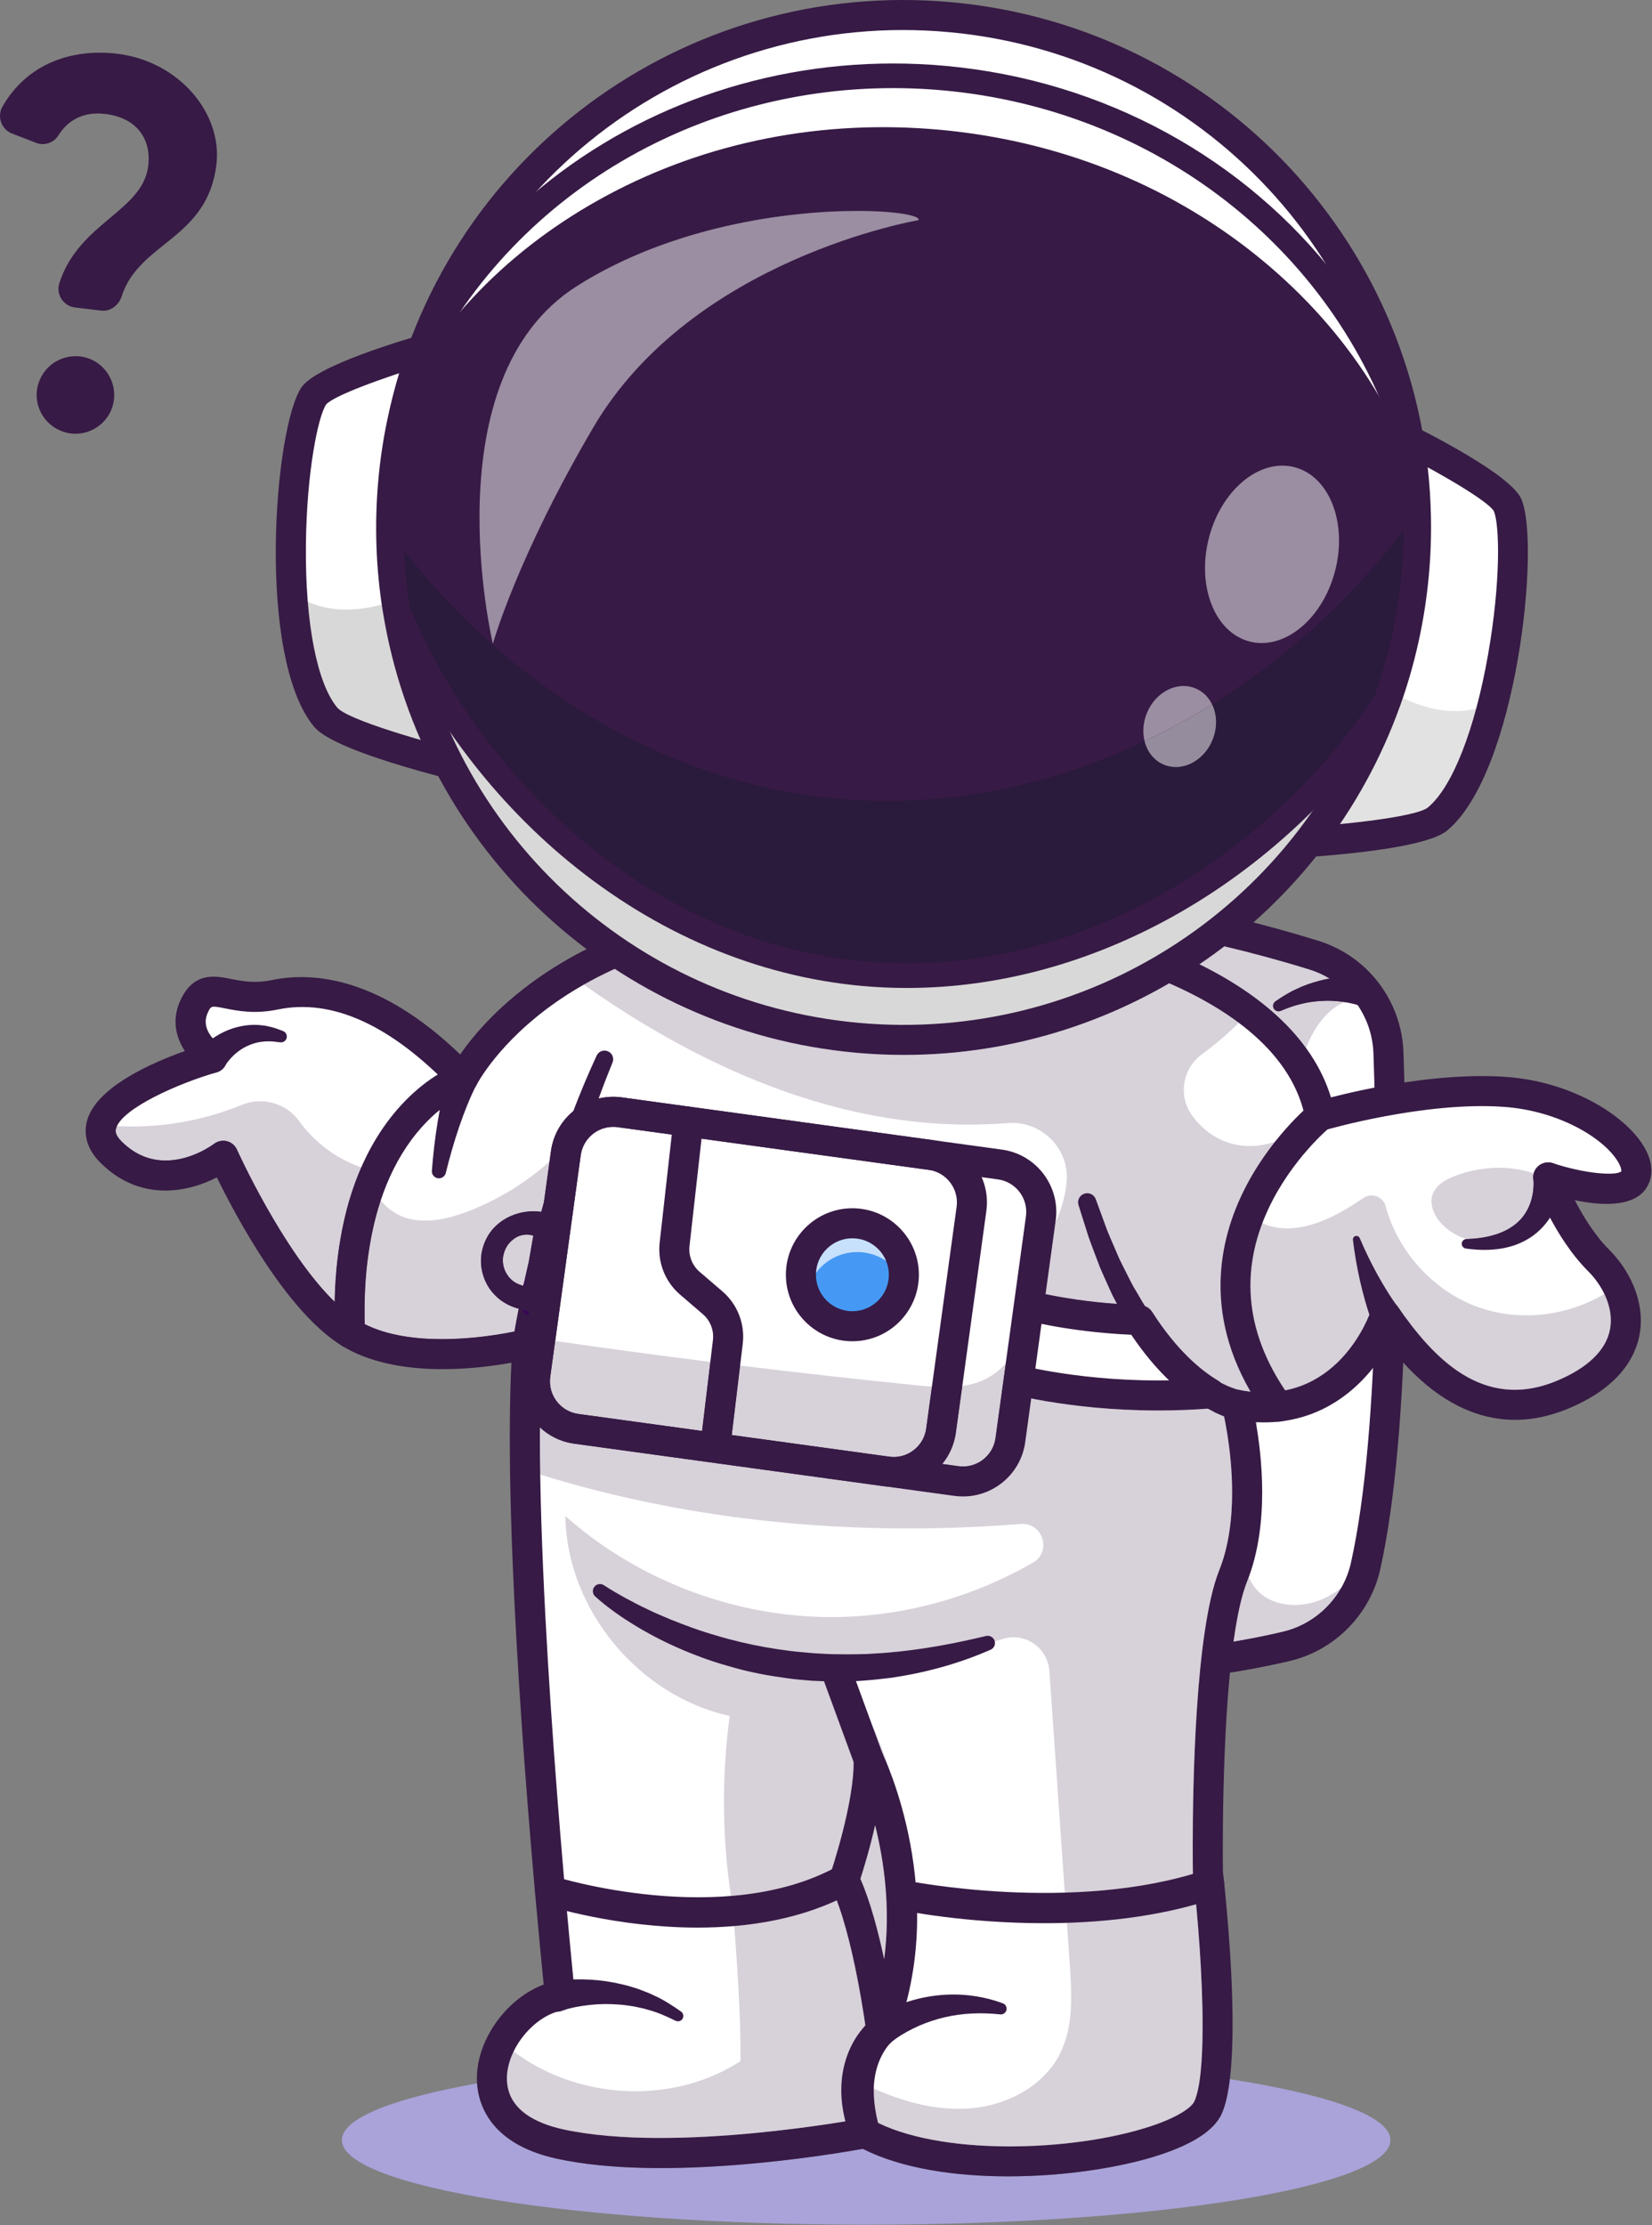 <?xml version="1.0" encoding="UTF-8" standalone="no"?>
<!DOCTYPE svg PUBLIC "-//W3C//DTD SVG 1.1//EN" "http://www.w3.org/Graphics/SVG/1.1/DTD/svg11.dtd">
<svg width="100%" height="100%" viewBox="0 0 2456 3308" version="1.1" xmlns="http://www.w3.org/2000/svg" xmlns:xlink="http://www.w3.org/1999/xlink" xml:space="preserve" xmlns:serif="http://www.serif.com/" style="fill-rule:evenodd;clip-rule:evenodd;stroke-linejoin:round;stroke-miterlimit:2;">
    <rect x="0" y="0" width="2456" height="3308" fill="#808080" stroke="none"/>
    <g transform="matrix(1,0,0,1,-0,3.65984e-05)">
        <g transform="matrix(1,0,0,1,-732.248,-357.693)">
            <path d="M901.615,952.049C897.895,983.202 869.122,1005.83 837.97,1002.11C806.037,998.299 783.408,969.528 787.129,938.375C790.943,906.442 819.712,883.81 851.645,887.624C882.798,891.345 905.43,920.117 901.615,952.049ZM819.007,559.059C812.16,570.09 798.176,574.74 786.086,570.137L750.599,556.417C734.706,550.571 727.501,531.542 735.593,516.708C772.595,451.613 839.994,429.646 906.193,437.554C998.874,448.624 1063.03,526.592 1054,602.138C1040.61,714.29 938.371,717.085 912.746,799.339C908.051,812.208 895.938,821.029 882.698,819.448L843.756,814.796C826.622,812.75 815.242,795.593 820.403,778.829C849.389,688.289 944.546,672.008 952.639,604.25C957.29,565.308 936.682,532.83 888.393,527.062C854.125,522.969 831.735,538.463 819.007,559.059Z" style="fill:rgb(55,26,69);fill-rule:nonzero;"/>
        </g>
        <g transform="matrix(1,0,0,1,-732.248,-357.693)">
            <path d="M2019.95,3665.01C1589.47,3665.01 1240.5,3608.7 1240.5,3539.24C1240.5,3506.81 1316.56,3477.25 1441.49,3454.94C1443.74,3487.27 1461.99,3545.42 1559.89,3566.82C1606.58,3577.04 1660.53,3580.81 1714.75,3580.81C1847.13,3580.81 1981.13,3558.33 2014.96,3552.24C2073.07,3581.63 2152.3,3593.13 2231.03,3593.13C2315.78,3593.13 2399.98,3579.81 2456.67,3561.14C2506.49,3544.72 2537.32,3524.35 2548.3,3500.56C2554.1,3487.98 2558.07,3469.99 2560.65,3448.66C2707.82,3471.53 2799.4,3503.67 2799.4,3539.24C2799.4,3608.7 2450.42,3665.01 2019.95,3665.01Z" style="fill:rgb(169,163,218);fill-rule:nonzero;"/>
        </g>
        <g transform="matrix(1,0,0,1,-732.248,-357.693)">
            <path d="M2762.44,2685.85C2760.6,2694.17 2758.09,2702.2 2755.02,2709.9C2736.15,2757.34 2695.24,2793.34 2644.51,2805.23C2503.08,2838.5 2203.76,2878.85 1852.37,2750.31C1852.37,2750.31 1777.14,2057.02 1922.92,1709.42C1922.92,1709.42 2248.13,1641.94 2685.87,1777.73C2723.26,1789.29 2753.9,1814.01 2773.38,1845.94C2787.22,1868.6 2795.48,1894.94 2796.43,1922.73C2802.79,2106.75 2808.6,2479.4 2762.44,2685.85Z" style="fill:white;fill-rule:nonzero;"/>
        </g>
        <g transform="matrix(1,0,0,1,-732.248,-357.693)">
            <path d="M1873.18,2734.09C2211.14,2854.1 2497.67,2816.81 2639.4,2783.52C2689.63,2771.73 2729.38,2731.47 2740.67,2680.97C2785.6,2479.85 2780.9,2120.06 2774.11,1923.49C2772.12,1866.03 2734.01,1816.02 2679.28,1799.05C2297.94,1680.79 2000.06,1719.3 1938.95,1729.25C1814.04,2043.89 1863.86,2636.2 1873.18,2734.09ZM2345.76,2861C2203.07,2861 2031.17,2839.49 1844.69,2771.28C1836.72,2768.36 1831.09,2761.16 1830.17,2752.72C1827.07,2724.18 1755.99,2049.7 1902.35,1700.78C1905.19,1694 1911.2,1689.05 1918.4,1687.56C1931.91,1684.75 2254.27,1620.5 2692.5,1756.4C2765.36,1779 2816.09,1845.53 2818.73,1921.95C2825.6,2120.65 2830.26,2484.73 2784.24,2690.71C2769.25,2757.81 2716.4,2811.31 2649.6,2826.99C2579.25,2843.52 2474.36,2861 2345.76,2861Z" style="fill:rgb(55,26,69);fill-rule:nonzero;"/>
        </g>
        <g transform="matrix(1,0,0,1,-732.248,-357.693)">
            <path d="M2757.82,1854.4C2757.86,1854.33 2757.26,1854.1 2756.81,1853.91C2756.37,1853.72 2755.82,1853.53 2755.28,1853.33C2754.21,1852.94 2753.11,1852.55 2751.93,1852.21C2749.66,1851.44 2747.23,1850.85 2744.83,1850.18C2739.96,1849.01 2734.96,1847.98 2729.88,1847.26C2719.72,1845.78 2709.27,1845.14 2698.79,1845.68C2688.33,1846.19 2677.73,1847.43 2667.36,1850.05C2656.86,1852.33 2646.73,1856.16 2636.59,1860.36L2636.13,1860.55C2631.97,1862.27 2627.21,1860.29 2625.49,1856.14C2623.99,1852.52 2625.3,1848.45 2628.4,1846.31C2638.2,1839.58 2648.43,1833.05 2659.52,1828.05C2670.47,1822.71 2682.14,1818.73 2694.1,1815.59C2706.08,1812.42 2718.46,1810.54 2731.03,1809.72C2737.32,1809.3 2743.67,1809.24 2750.09,1809.42C2753.32,1809.6 2756.54,1809.71 2759.84,1810.07C2761.47,1810.2 2763.15,1810.4 2764.86,1810.63L2767.48,1811.02C2768.41,1811.18 2769.19,1811.28 2770.6,1811.61C2782.41,1815.14 2789.13,1827.58 2785.6,1839.39C2782.07,1851.21 2769.64,1857.92 2757.82,1854.4Z" style="fill:rgb(55,26,69);fill-rule:nonzero;"/>
        </g>
        <g transform="matrix(1,0,0,1,-732.248,-357.693)">
            <path d="M2566.12,2798.24C2571.16,2761.68 2577.78,2730 2586.43,2708.37C2587.23,2706.38 2587.99,2704.39 2588.74,2702.38C2591.43,2708.6 2594.95,2714.45 2599.5,2719.79C2613.61,2736.33 2634.91,2743.69 2656.85,2743.69C2672.67,2743.69 2688.82,2739.87 2702.87,2732.9C2711.22,2728.77 2718.98,2723.78 2726.29,2718.17C2707.87,2750.58 2676.49,2774.81 2639.4,2783.52C2618.13,2788.52 2593.6,2793.61 2566.12,2798.24ZM2600.26,2477.78C2599.93,2475.77 2599.59,2473.82 2599.26,2471.95C2599.82,2471.98 2600.37,2472.01 2600.93,2472.03C2600.71,2473.95 2600.49,2475.87 2600.26,2477.78ZM2673.97,1915.81C2639.32,1867.98 2585.98,1825.94 2515.49,1791.19C2528.12,1782.65 2540.46,1773.76 2552.57,1764.5C2593.57,1774.17 2635.89,1785.6 2679.28,1799.05C2689.82,1802.32 2699.74,1806.81 2708.91,1812.35C2703.91,1813.22 2698.98,1814.3 2694.1,1815.59C2682.14,1818.73 2670.47,1822.71 2659.52,1828.05C2648.43,1833.05 2638.2,1839.58 2628.4,1846.31C2625.3,1848.45 2623.99,1852.52 2625.49,1856.14C2626.79,1859.28 2629.82,1861.17 2633.02,1861.17C2634.05,1861.17 2635.11,1860.97 2636.13,1860.55L2636.59,1860.36C2646.73,1856.16 2656.86,1852.33 2667.36,1850.05C2677.73,1847.43 2688.33,1846.19 2698.79,1845.68C2701.28,1845.55 2703.76,1845.49 2706.24,1845.49C2714.21,1845.49 2722.13,1846.13 2729.88,1847.26C2730.32,1847.32 2730.76,1847.38 2731.2,1847.45C2722.57,1851.19 2714.61,1856.25 2707.89,1862.63C2692.21,1877.47 2681.53,1895.77 2673.97,1915.81Z" style="fill:rgb(215,209,218);fill-rule:nonzero;"/>
        </g>
        <g transform="matrix(1,0,0,1,-732.248,-357.693)">
            <path d="M2564.19,2813.1C2564.8,2808.07 2565.45,2803.11 2566.12,2798.24C2593.6,2793.61 2618.13,2788.52 2639.4,2783.52C2676.49,2774.81 2707.87,2750.58 2726.29,2718.17C2732.02,2713.77 2737.47,2708.99 2742.72,2703.94C2723.85,2751.38 2682.94,2787.38 2632.21,2799.26C2612.5,2803.9 2589.74,2808.67 2564.19,2813.1ZM2708.91,1812.35C2699.74,1806.81 2689.82,1802.32 2679.28,1799.05C2635.89,1785.6 2593.57,1774.17 2552.57,1764.5C2561,1758.05 2569.31,1751.42 2577.47,1744.63C2608.83,1752.62 2640.87,1761.62 2673.57,1771.77C2697.91,1779.29 2719.4,1792.39 2736.8,1809.43C2734.87,1809.5 2732.95,1809.59 2731.03,1809.72C2723.57,1810.21 2716.18,1811.07 2708.91,1812.35Z" style="fill:rgb(55,26,69);fill-rule:nonzero;"/>
        </g>
        <g transform="matrix(1,0,0,1,-732.248,-357.693)">
            <path d="M2633.02,1861.17C2629.82,1861.17 2626.79,1859.28 2625.49,1856.14C2623.99,1852.52 2625.3,1848.45 2628.4,1846.31C2638.2,1839.58 2648.43,1833.05 2659.52,1828.05C2670.47,1822.71 2682.14,1818.73 2694.1,1815.59C2698.98,1814.3 2703.91,1813.22 2708.91,1812.35C2716.18,1811.07 2723.57,1810.21 2731.03,1809.72C2732.95,1809.59 2734.87,1809.5 2736.8,1809.43C2746.13,1818.57 2754.28,1828.83 2761.08,1839.97C2750.83,1840.87 2740.62,1843.37 2731.2,1847.45C2730.76,1847.38 2730.32,1847.32 2729.88,1847.26C2722.13,1846.13 2714.21,1845.49 2706.24,1845.49C2703.76,1845.49 2701.28,1845.55 2698.79,1845.68C2688.33,1846.19 2677.73,1847.43 2667.36,1850.05C2656.86,1852.33 2646.73,1856.16 2636.59,1860.36L2636.13,1860.55C2635.11,1860.97 2634.05,1861.17 2633.02,1861.17Z" style="fill:rgb(55,26,69);fill-rule:nonzero;"/>
        </g>
        <g transform="matrix(1,0,0,1,-732.248,-357.693)">
            <path d="M3163.06,2108.08C3146.93,2145.76 3033.91,2108.08 3033.91,2108.08C3033.91,2108.08 3060.81,2183.43 3109.25,2231.88C3119.64,2242.26 3129.07,2254.87 3136.1,2268.82C3162.05,2319.89 3156.92,2388.71 3055.45,2431.01C2926.25,2484.82 2840.13,2382.57 2791.74,2312.58C2791.74,2312.58 2737.88,2477.28 2571.06,2446.08C2571.06,2446.08 2608.73,2592.42 2565.7,2700.08C2522.62,2807.74 2528.03,3141.39 2528.03,3141.39C2528.03,3141.39 2560.29,3421.23 2528.03,3491.22C2495.71,3561.2 2165.59,3609.59 2018.52,3528.89C2018.52,3528.89 1736.9,3582.69 1564.66,3545.02C1458,3521.69 1448.35,3448.8 1478.26,3392.87C1496.57,3358.49 1529.83,3330.53 1564.66,3324.39C1564.66,3324.39 1495.34,2657.05 1516.55,2355.67C1516.55,2355.67 1349.39,2398.7 1252.5,2339.48C1155.61,2280.32 1064.14,2075.77 1064.14,2075.77C1064.14,2075.77 972.663,2145.76 897.316,2070.41C821.971,1995.06 1048.01,1930.49 1048.01,1930.49C1048.01,1930.49 999.564,1898.79 1021.11,1853.36C1034.14,1825.76 1049.85,1830.77 1075.66,1835.77C1092.4,1839.01 1113.39,1842.26 1140.66,1836.62C1210.03,1822.22 1305.75,1841.36 1420.55,1960.96C1420.55,1960.96 1461.3,1877.86 1580.29,1807.26C1672.94,1752.12 1813.13,1704.56 2018.52,1709.81C2247.52,1715.67 2464.29,1767.19 2589.25,1862.12C2645.51,1904.87 2683.19,1956.44 2694.85,2016.61C2694.85,2016.61 2845.54,1972.13 2969.33,1980.89C3093.13,1989.65 3179.19,2070.41 3163.06,2108.08Z" style="fill:white;fill-rule:nonzero;"/>
        </g>
        <g transform="matrix(1,0,0,1,-732.248,-357.693)">
            <path d="M2233.42,3548.61C2155.25,3548.61 2079.12,3536.68 2029.26,3509.32C2025.95,3507.5 2022.25,3506.56 2018.52,3506.56C2017.13,3506.56 2015.72,3506.7 2014.34,3506.96C2012.28,3507.35 1859.68,3536.05 1713.36,3536.05C1662.42,3536.05 1612.23,3532.57 1569.43,3523.21C1531.19,3514.85 1485.89,3494.94 1485.87,3447.63C1485.87,3447.11 1485.88,3446.6 1485.89,3446.08C1486.15,3433.2 1489.79,3419.93 1495.85,3407.42C1547.26,3446.36 1612.23,3466.59 1676.99,3466.59C1732.06,3466.58 1786.97,3451.95 1833.17,3421.73C1833.67,3352.47 1827.87,3274.05 1822.06,3195.58C1805.77,3100.98 1804.37,3003.87 1817.1,2908.65C1681.25,2879.07 1574.65,2749.53 1572.75,2611.51C1680.75,2707.23 1824.35,2761.7 1968.63,2761.7C2073.18,2761.66 2177.38,2732.98 2267.9,2680.75C2295.57,2664.78 2283.31,2623.19 2252.53,2623.19C2251.63,2623.19 2250.71,2623.23 2249.77,2623.3C2194.14,2627.67 2138.58,2629.9 2083.24,2629.9C1895.89,2629.9 1711.15,2604.33 1535.36,2549.8C1535.04,2529.9 1534.86,2510.47 1534.86,2491.6C1534.86,2487.57 1534.87,2483.57 1534.89,2479.59C1548.51,2492.35 1566.07,2501.17 1585.92,2503.9L2048.07,2567.39C2048.23,2567.41 2048.38,2567.43 2048.54,2567.45L2151.16,2581.55C2155.46,2582.14 2159.72,2582.42 2163.94,2582.42C2209.87,2582.42 2250.02,2548.45 2256.45,2501.7L2265.37,2436.71C2306.1,2444.74 2372.54,2454.56 2453.91,2454.56C2480.67,2454.56 2507.39,2453.51 2533.33,2451.42C2539.58,2450.92 2545.16,2447.85 2548.93,2443.19C2548.8,2444.15 2548.74,2445.13 2548.74,2446.11C2548.74,2447.95 2548.97,2449.81 2549.44,2451.65C2549.67,2452.54 2564.02,2509.48 2564.02,2576.49C2564.01,2614.48 2559.4,2655.71 2544.97,2691.78C2509.18,2781.24 2505.45,3011.45 2505.46,3103.41C2505.46,3125.11 2505.66,3139.11 2505.71,3141.75C2505.72,3142.48 2505.77,3143.21 2505.85,3143.94C2513.29,3208.49 2520.15,3297.43 2520.14,3369.42C2520.14,3420.09 2516.74,3462.37 2507.76,3481.85C2503.88,3490.26 2484.52,3504.95 2442.7,3518.73C2385.33,3537.62 2308.44,3548.61 2233.42,3548.61ZM2031.88,3396.68C2025.63,3414.46 2020.69,3434.94 2019.97,3457.45C2063.24,3478.03 2109.92,3492.73 2157.13,3492.73C2163.57,3492.73 2170.02,3492.46 2176.47,3491.89C2230.16,3487.14 2284.08,3458.73 2308.24,3410.51C2328.45,3370.16 2325.77,3322.61 2322.64,3277.57C2312.56,3132.32 2302.47,2987.02 2292.35,2841.76C2290.34,2812.83 2266.14,2791.67 2238.98,2791.67C2233.55,2791.67 2228,2792.52 2222.49,2794.31C2145.69,2819.34 2066.31,2836.47 1985.98,2845.25C2014.22,2887.38 2037.05,2935.14 2053.4,2985.93C2048.15,2972.61 2044.34,2964.61 2043.58,2963.04C2039.79,2955.21 2031.89,2950.45 2023.5,2950.45C2021.71,2950.45 2019.91,2950.66 2018.12,2951.11C2007.88,2953.65 2000.81,2963.01 2001.18,2973.56C2003.35,3035.61 1966.68,3143.85 1966.31,3144.94C1964.41,3150.5 1964.78,3156.59 1967.34,3161.88C2001.21,3231.88 2020.13,3378.37 2020.32,3379.84C2021.25,3387.15 2025.68,3393.34 2031.88,3396.68ZM2046.71,3270.37C2038.05,3229.62 2026.26,3184.63 2011.39,3150.8C2016.04,3136.37 2025.46,3105.67 2033.29,3071.1C2046.36,3123.54 2056.68,3194.43 2046.71,3270.37ZM2553.68,2432.07C2554.83,2423.31 2550.69,2414.6 2542.99,2410.01C2518.9,2395.62 2482.39,2366.26 2445.27,2308.1C2441.31,2301.89 2434.53,2298.04 2427.17,2297.8C2363.55,2295.75 2313.59,2287.17 2286.7,2281.5L2301.32,2175.03C2310.12,2156.72 2315.52,2136.91 2317.8,2116.65C2323.23,2068.41 2284.7,2027.02 2237.05,2027.02C2234.93,2027.02 2232.8,2027.11 2230.65,2027.27C2213.61,2028.59 2194.18,2029.56 2172.45,2029.56C2048.51,2029.56 1850.15,1998.12 1600.15,1821.52C1614.14,1813.58 1629.45,1805.69 1646.16,1798.08C1750.9,1866.6 1872.97,1910.68 2004.18,1922.69C2028.31,1924.89 2052.31,1925.98 2076.17,1925.98C2217.47,1925.97 2352.98,1887.88 2470.46,1819.49C2509.37,1836.5 2544.33,1856.04 2573.91,1878.17C2556.95,1895.09 2538.58,1910.79 2519.08,1925.02C2490.42,1945.94 2483.52,1986.43 2504.05,2015.37C2518.01,2035.06 2537.86,2050.3 2560.79,2057.18C2570.35,2060.07 2580.27,2061.45 2590.2,2061.44C2621.55,2061.44 2653.04,2047.71 2673.9,2024.33C2675.02,2027.38 2676.8,2030.14 2679.1,2032.43C2647.8,2077.73 2618.86,2120.17 2589.87,2162.56C2605.79,2177.91 2625.46,2183.85 2645.78,2183.85C2661.29,2183.85 2677.18,2180.39 2692.06,2175C2716.09,2166.33 2738.04,2153.12 2759.21,2138.64C2763,2136.04 2767.22,2134.84 2771.36,2134.84C2780.59,2134.84 2789.4,2140.83 2792.11,2150.72C2810.77,2218.95 2863.75,2277.65 2930.66,2301.25C2953.34,2309.26 2977.31,2313.13 3001.33,2313.13C3041.9,2313.13 3082.61,2302.09 3117.43,2281.32C3123.26,2293.43 3127.04,2306.82 3127.04,2320.6C3127.04,2325.26 3126.6,2329.96 3125.67,2334.67C3119.63,2365.24 3092.38,2391.43 3046.87,2410.4C3024.51,2419.71 3003.66,2423.81 2984.16,2423.81C2907.38,2423.81 2851.78,2360.16 2810.1,2299.89C2805.9,2293.81 2799.01,2290.28 2791.75,2290.28C2790.7,2290.28 2789.64,2290.36 2788.58,2290.51C2780.2,2291.7 2773.21,2297.56 2770.54,2305.59C2768.73,2311.02 2728.45,2427.63 2611.39,2427.63C2600.05,2427.63 2587.98,2426.53 2575.16,2424.14C2573.8,2423.88 2572.42,2423.76 2571.06,2423.76C2564.95,2423.76 2559.02,2426.28 2554.75,2430.83C2554.38,2431.23 2554.02,2431.65 2553.68,2432.07Z" style="fill:rgb(215,209,218);fill-rule:nonzero;"/>
        </g>
        <g transform="matrix(1,0,0,1,-732.248,-357.693)">
            <path d="M2011.39,3150.8C2026.26,3184.63 2038.05,3229.62 2046.71,3270.37C2056.68,3194.43 2046.36,3123.54 2033.29,3071.1C2025.46,3105.67 2016.04,3136.37 2011.39,3150.8ZM2042.48,3399.35C2041.57,3399.35 2040.65,3399.29 2039.73,3399.18C2029.6,3397.93 2021.61,3389.96 2020.32,3379.84C2020.13,3378.37 2001.21,3231.88 1967.34,3161.88C1964.78,3156.59 1964.41,3150.5 1966.31,3144.94C1966.68,3143.85 2003.35,3035.61 2001.18,2973.56C2000.81,2963.01 2007.88,2953.65 2018.12,2951.11C2028.35,2948.56 2038.98,2953.55 2043.58,2963.04C2047.75,2971.65 2144.79,3176.32 2063.26,3385.14C2059.89,3393.79 2051.57,3399.35 2042.48,3399.35ZM2018.52,3506.56C2022.25,3506.56 2025.95,3507.5 2029.26,3509.32C2126.97,3562.94 2325.57,3557.31 2442.7,3518.73C2484.52,3504.95 2503.88,3490.26 2507.76,3481.85C2516.74,3462.37 2520.14,3420.09 2520.14,3369.42C2520.15,3297.43 2513.29,3208.49 2505.85,3143.94C2505.77,3143.21 2505.72,3142.48 2505.71,3141.75C2505.66,3139.11 2505.46,3125.11 2505.46,3103.41C2505.45,3011.45 2509.18,2781.24 2544.97,2691.78C2559.4,2655.71 2564.01,2614.48 2564.02,2576.49C2564.02,2509.48 2549.67,2452.54 2549.44,2451.65C2548.97,2449.81 2548.74,2447.95 2548.74,2446.11C2548.73,2440.5 2550.84,2435.03 2554.75,2430.83C2559.97,2425.26 2567.67,2422.73 2575.16,2424.14C2720.28,2451.27 2768.55,2311.55 2770.54,2305.59C2773.21,2297.56 2780.2,2291.7 2788.58,2290.51C2796.94,2289.31 2805.29,2292.92 2810.1,2299.89C2862.37,2375.48 2936.5,2456.36 3046.87,2410.4C3092.38,2391.43 3119.63,2365.24 3125.67,2334.67C3126.6,2329.96 3127.04,2325.26 3127.04,2320.6C3127.04,2291.88 3110.62,2264.82 3093.47,2247.66C3042.06,2196.26 3014.05,2118.86 3012.88,2115.59C3012.01,2113.14 3011.58,2110.6 3011.58,2108.08C3011.58,2102.34 3013.8,2096.71 3017.96,2092.46C3023.93,2086.36 3032.87,2084.2 3040.97,2086.91C3087.82,2102.47 3134.5,2106.22 3142.6,2099.06C3142.65,2098.85 3142.68,2098.55 3142.68,2098.15C3142.68,2096.09 3141.82,2091.52 3137.46,2084.37C3116.07,2049.31 3049.32,2008.93 2967.76,2003.16C2849.39,1994.78 2702.64,2037.59 2701.17,2038.02C2695.14,2039.8 2688.63,2038.95 2683.26,2035.69C2677.89,2032.42 2674.13,2027.04 2672.94,2020.87C2636.22,1832.03 2317.52,1739.78 2017.95,1732.13C1783.65,1726.07 1639.08,1791.52 1559.07,1847.4C1472.75,1907.69 1440.87,1970.24 1440.56,1970.87C1437.32,1977.36 1431.1,1981.91 1423.93,1983C1416.75,1984.08 1409.48,1981.66 1404.45,1976.42C1313.22,1881.38 1225.98,1841.71 1145.19,1858.47C1111.01,1865.55 1085.5,1860.49 1066.86,1856.79C1046.11,1852.67 1046.12,1852.67 1041.29,1862.89C1039.02,1867.68 1038.08,1872.26 1038.07,1876.56C1038.06,1896.19 1057.66,1910.08 1060.35,1911.89C1066.58,1916.09 1070.26,1923.11 1070.27,1930.48C1070.27,1931.63 1070.17,1932.78 1069.99,1933.94C1068.64,1942.51 1062.49,1949.56 1054.15,1951.96C998.495,1967.89 912.509,2005.53 904.701,2035.7C904.524,2036.38 904.256,2037.42 904.256,2038.81C904.261,2042.04 905.714,2047.24 913.102,2054.63C973.439,2114.96 1047.51,2060.35 1050.63,2057.99C1056.06,2053.9 1063.09,2052.47 1069.67,2054.18C1076.25,2055.87 1081.74,2060.45 1084.52,2066.65C1085.4,2068.64 1174.32,2265.58 1264.14,2320.43C1351.73,2373.95 1509.41,2334.45 1511,2334.05C1517.94,2332.27 1525.33,2333.93 1530.84,2338.52C1535.94,2342.78 1538.87,2349.06 1538.87,2355.65C1538.87,2356.17 1538.86,2356.7 1538.82,2357.23C1536.06,2396.4 1534.86,2441.98 1534.86,2491.6C1534.85,2816.99 1586.27,3316.31 1586.86,3322.09C1586.95,3322.86 1586.98,3323.63 1586.99,3324.39C1587,3335.11 1579.31,3344.48 1568.54,3346.38C1526.95,3353.71 1486.78,3402.17 1485.89,3446.08C1485.88,3446.6 1485.87,3447.11 1485.87,3447.63C1485.89,3494.94 1531.19,3514.85 1569.43,3523.21C1735.15,3559.47 2011.56,3507.49 2014.34,3506.96C2015.72,3506.7 2017.13,3506.56 2018.52,3506.56ZM2231.03,3593.13C2152.3,3593.13 2073.07,3581.63 2014.96,3552.24C1967.28,3560.82 1720.56,3601.98 1559.89,3566.82C1453.71,3543.61 1441.23,3477.17 1441.22,3447.34C1441.22,3446.59 1441.23,3445.87 1441.25,3445.17C1442.43,3387.25 1486.83,3328.03 1540.55,3307.97C1530.96,3212.33 1490.16,2787.96 1490.15,2494.01C1490.15,2454.45 1490.88,2417.26 1492.54,2383.55C1437.89,2393.47 1320.01,2406.91 1240.86,2358.53C1158.27,2308.1 1082.29,2164.6 1054.65,2107.99C1011.04,2130.65 940.058,2144.72 881.531,2086.2C864.55,2069.22 859.602,2052.6 859.607,2038.99C859.608,2033.64 860.378,2028.75 861.481,2024.49C874.462,1974.4 956.721,1938.08 1007.11,1920.21C999.091,1908.04 993.21,1893.22 993.212,1876.62C993.212,1866.29 995.487,1855.28 1000.94,1843.79C1020.63,1802.1 1052.37,1808.39 1075.55,1813C1092.08,1816.27 1110.82,1819.99 1136.13,1814.75C1199.14,1801.69 1297.68,1811.26 1416.39,1925.21C1434.82,1898.61 1470.64,1855.25 1530.82,1812.68C1616.5,1752.08 1770.76,1681.17 2019.09,1687.49C2192.17,1691.92 2354.34,1722.33 2475.73,1773.13C2603.22,1826.49 2683.98,1900.81 2710.97,1989.1C2758.36,1976.95 2871.81,1951.62 2970.91,1958.62C3068.43,1965.53 3147.68,2015.4 3175.57,2061.11C3184.4,2075.59 3187.36,2087.97 3187.36,2098.06C3187.36,2105.66 3185.68,2111.96 3183.58,2116.87C3168.2,2152.8 3116.59,2150.88 3073.48,2141.96C3085.45,2165.24 3102.93,2193.97 3125.04,2216.09C3148.96,2240.01 3171.67,2278.49 3171.66,2320.87C3171.66,2328.26 3170.97,2335.76 3169.47,2343.33C3163.15,2375.31 3139.73,2420.06 3064.05,2451.62C2933.44,2505.99 2842.48,2416.45 2796.36,2357C2765.37,2412.91 2701.23,2477.41 2599.26,2471.95C2603.69,2496.92 2608.71,2534.36 2608.71,2575.89C2608.71,2618.79 2603.35,2666.05 2586.43,2708.37C2553.43,2790.84 2550.15,3019.51 2550.15,3106.68L2550.15,3106.84C2550.15,3124.57 2550.29,3136.42 2550.34,3139.95C2552.8,3161.55 2564.7,3270.66 2564.7,3366.46C2564.71,3422.39 2560.65,3473.77 2548.3,3500.56C2537.32,3524.35 2506.49,3544.72 2456.67,3561.14C2399.98,3579.81 2315.78,3593.13 2231.03,3593.13Z" style="fill:rgb(55,26,69);fill-rule:nonzero;"/>
        </g>
        <g transform="matrix(1,0,0,1,-732.248,-357.693)">
            <path d="M2567.28,2468.07L2564.54,2467.46L2562.6,2466.92L2558.79,2465.8L2551.94,2463.33C2547.46,2461.62 2543.35,2459.63 2539.09,2457.74L2527.09,2451.33C2523.24,2449.03 2519.53,2446.59 2515.76,2444.22C2511.91,2441.92 2508.48,2439.2 2504.94,2436.59C2501.46,2433.92 2497.83,2431.41 2494.49,2428.61L2484.68,2420.04C2481.42,2417.18 2478.09,2414.38 2475.17,2411.23L2466.15,2402.03C2463.14,2398.96 2460.08,2395.94 2457.43,2392.61C2451.98,2386.07 2446.36,2379.65 2441.09,2373.02L2426.24,2352.5C2423.67,2349.14 2421.5,2345.55 2419.3,2341.98L2412.67,2331.3C2403.38,2317.29 2396.3,2302.21 2388.34,2287.6C2384.41,2280.27 2381.38,2272.56 2377.87,2265.06C2374.52,2257.49 2370.98,2250 2367.79,2242.39C2362.02,2226.94 2355.92,2211.62 2350.47,2196.11L2335.67,2149.17C2333.42,2142.04 2337.38,2134.43 2344.51,2132.18C2351.44,2130 2358.81,2133.67 2361.29,2140.42L2361.55,2141.14L2377.96,2186.01C2383.91,2200.74 2390.45,2215.19 2396.64,2229.77C2400.02,2236.92 2403.72,2243.89 2407.24,2250.95C2410.91,2257.93 2414.11,2265.17 2418.14,2271.91C2426.29,2285.31 2433.58,2299.29 2442.81,2311.85L2449.4,2321.48C2451.59,2324.7 2453.74,2327.95 2456.24,2330.9L2470.66,2349.04C2475.71,2354.83 2481.03,2360.33 2486.17,2366C2488.67,2368.91 2491.51,2371.43 2494.29,2374L2502.6,2381.75C2505.29,2384.44 2508.28,2386.69 2511.21,2389.03L2519.97,2396.03C2522.93,2398.3 2526.07,2400.22 2529.1,2402.34C2532.16,2404.4 2535.15,2406.6 2538.36,2408.27C2541.52,2410.05 2544.64,2411.93 2547.81,2413.64L2557.41,2418.23C2560.61,2419.43 2563.85,2420.85 2566.97,2421.87L2571.59,2423.31L2573.64,2423.79L2574.62,2424.04L2574.84,2424.06L2578.29,2425.07C2590.06,2428.51 2596.82,2440.84 2593.38,2452.61C2590.09,2463.88 2578.57,2470.53 2567.28,2468.07Z" style="fill:rgb(55,26,69);fill-rule:nonzero;"/>
        </g>
        <g transform="matrix(1,0,0,1,-732.248,-357.693)">
            <path d="M1494.41,2352.69C1500.53,2315.52 1507.87,2279.57 1516.01,2243.38C1524.18,2207.29 1533.31,2171.44 1543.35,2135.82C1553.3,2100.19 1564.76,2064.94 1577.06,2030C1589.52,1995.09 1603.71,1960.75 1619.28,1927C1622.26,1920.55 1629.91,1917.73 1636.36,1920.71C1642.64,1923.61 1645.47,1930.92 1642.89,1937.25L1642.77,1937.53C1629.05,1970.99 1616.66,2005.01 1605.95,2039.66C1595.4,2074.36 1585.66,2109.32 1577.41,2144.7C1569.07,2180.05 1561.62,2215.61 1555.13,2251.35C1548.69,2286.99 1542.94,2323.2 1538.67,2358.6L1538.62,2358.99C1537.14,2371.24 1526.02,2379.96 1513.77,2378.48C1501.53,2377.01 1492.8,2365.88 1494.28,2353.64C1494.31,2353.34 1494.37,2352.97 1494.41,2352.69Z" style="fill:rgb(55,26,69);fill-rule:nonzero;"/>
        </g>
        <g transform="matrix(1,0,0,1,-732.248,-357.693)">
            <path d="M1505.13,2287.16C1514.96,2250.7 1525.74,2214.61 1537.46,2178.89C1539.68,2172.11 1546.98,2168.42 1553.76,2170.65C1559.83,2172.64 1563.42,2178.73 1562.5,2184.84C1557.03,2221.55 1552.55,2258.35 1549.06,2295.13C1547.9,2307.45 1536.97,2316.49 1524.65,2315.33C1512.33,2314.16 1503.28,2303.23 1504.45,2290.91C1504.57,2289.67 1504.78,2288.47 1505.09,2287.31L1505.13,2287.16Z" style="fill:rgb(57,0,94);fill-rule:nonzero;"/>
        </g>
        <g transform="matrix(1,0,0,1,-732.248,-357.693)">
            <path d="M1230.2,2340.38C1228.81,2302.81 1229.63,2264.93 1234.26,2227.16C1238.99,2189.44 1246.94,2151.71 1260.37,2115.39C1273.65,2079.09 1292.4,2044.16 1317.43,2013.54C1329.98,1998.29 1343.98,1984.06 1359.68,1971.6C1367.46,1965.3 1375.77,1959.57 1384.42,1954.24C1388.74,1951.56 1393.24,1949.07 1397.86,1946.68C1400.21,1945.5 1402.53,1944.34 1405.02,1943.24L1408.81,1941.59L1410.84,1940.77L1413.39,1939.82L1415.67,1939.03C1426.78,1935.18 1438.91,1941.06 1442.77,1952.17C1444.91,1958.35 1444,1964.92 1440.9,1970.13C1439.9,1971.79 1438.51,1974.63 1437.33,1977L1433.74,1984.67C1431.38,1989.84 1429.14,1995.16 1426.94,2000.51C1422.57,2011.24 1418.55,2022.21 1414.74,2033.31C1410.96,2044.41 1407.46,2055.66 1404.17,2067.01C1400.87,2078.36 1397.88,2089.82 1395.01,2101.34L1394.98,2101.46C1393.57,2107.09 1387.87,2110.51 1382.24,2109.1C1377.18,2107.84 1373.9,2103.1 1374.31,2098.07C1375.28,2085.97 1376.38,2073.85 1377.82,2061.73C1379.24,2049.61 1380.92,2037.49 1382.92,2025.38C1384.95,2013.26 1387.23,2001.14 1389.96,1989.01C1391.35,1982.94 1392.79,1976.88 1394.44,1970.78L1397.01,1961.58C1398,1958.38 1398.77,1955.64 1400.18,1951.81L1427.68,1982.12L1425.86,1982.86L1423.36,1983.94C1421.67,1984.69 1419.89,1985.58 1418.15,1986.46C1414.64,1988.28 1411.12,1990.21 1407.66,1992.36C1400.75,1996.64 1393.93,2001.3 1387.49,2006.53C1374.49,2016.84 1362.66,2028.85 1351.96,2041.85C1330.61,2067.97 1314.12,2098.4 1302.27,2130.82C1290.28,2163.22 1282.97,2197.63 1278.59,2232.51C1274.3,2267.45 1273.5,2303.03 1274.81,2338.61L1274.81,2338.73C1275.27,2351.05 1265.65,2361.41 1253.33,2361.87C1241.01,2362.32 1230.65,2352.7 1230.2,2340.38Z" style="fill:rgb(55,26,69);fill-rule:nonzero;"/>
        </g>
        <g transform="matrix(1,0,0,1,-732.248,-357.693)">
            <path d="M2632.52,2471.19C2625.59,2471.2 2618.77,2467.99 2614.41,2461.95C2518.64,2329.5 2542.1,2210.18 2578.65,2133.41C2617.55,2051.68 2678.12,2001.42 2680.69,1999.32C2690.21,1991.51 2704.28,1992.89 2712.1,2002.42C2719.92,2011.95 2718.54,2026 2709.02,2033.83C2708.24,2034.48 2652.68,2080.93 2618.34,2153.93C2573.47,2249.29 2584.32,2344.12 2650.59,2435.79C2657.81,2445.78 2655.57,2459.74 2645.58,2466.96C2641.62,2469.82 2637.05,2471.19 2632.52,2471.19Z" style="fill:rgb(55,26,69);fill-rule:nonzero;"/>
        </g>
        <g transform="matrix(1,0,0,1,-732.248,-357.693)">
            <path d="M2772.24,2323.5C2769.93,2317.77 2768.38,2313.01 2766.67,2307.82C2765.03,2302.74 2763.46,2297.68 2762.03,2292.6C2759.13,2282.45 2756.51,2272.3 2754.21,2262.12C2749.61,2241.76 2746.09,2221.32 2743.63,2200.89C2743.28,2198.01 2745.33,2195.4 2748.22,2195.05C2750.59,2194.76 2752.79,2196.11 2753.68,2198.21L2753.7,2198.24C2761.59,2216.86 2770.37,2234.96 2779.97,2252.41C2784.77,2261.14 2789.82,2269.69 2795.04,2278.03C2797.64,2282.21 2800.34,2286.31 2803.05,2290.34C2805.72,2294.25 2808.67,2298.54 2811.2,2301.68C2819.03,2311.42 2817.48,2325.66 2807.74,2333.5C2798,2341.33 2783.75,2339.78 2775.92,2330.04C2774.52,2328.29 2773.42,2326.41 2772.61,2324.43L2772.24,2323.5Z" style="fill:rgb(55,26,69);fill-rule:nonzero;"/>
        </g>
        <g transform="matrix(1,0,0,1,-732.248,-357.693)">
            <path d="M3056.2,2106.94C3056.2,2108.97 3056.09,2109.86 3056.01,2111.18L3055.66,2114.7C3055.39,2117.01 3055.06,2119.24 3054.66,2121.45C3053.89,2125.87 3052.91,2130.2 3051.68,2134.46C3049.29,2142.99 3046.04,2151.29 3041.82,2159.17C3033.49,2174.92 3021.07,2188.87 3006.19,2198.22C2998.76,2202.91 2990.89,2206.51 2982.91,2209.27C2974.87,2211.76 2966.8,2213.73 2958.73,2214.6C2942.62,2216.67 2926.81,2215.91 2911.51,2213.8C2907.64,2213.26 2904.93,2209.68 2905.46,2205.81C2905.94,2202.33 2908.86,2199.8 2912.25,2199.69L2912.31,2199.69C2926.83,2199.23 2941.17,2197.37 2954.34,2193.3C2960.98,2191.42 2967.15,2188.64 2973.01,2185.7C2978.75,2182.5 2984.01,2178.83 2988.63,2174.65C2997.86,2166.25 3004.23,2155.7 3007.98,2144.15C3009.88,2138.38 3011.1,2132.33 3011.69,2126.21C3012.02,2123.17 3012.15,2120.1 3012.15,2117.09C3012.15,2115.58 3012.1,2114.09 3012.01,2112.66L3011.84,2110.57C3011.77,2110.03 3011.67,2109.05 3011.61,2109.21C3010.98,2096.9 3020.45,2086.41 3032.77,2085.78C3045.08,2085.15 3055.57,2094.63 3056.2,2106.94Z" style="fill:rgb(55,26,69);fill-rule:nonzero;"/>
        </g>
        <g transform="matrix(1,0,0,1,-732.248,-357.693)">
            <path d="M1997.42,3536.17C1985.56,3506.81 1979.43,3473 1985.12,3438.88C1988,3421.94 1993.83,3405.19 2002.81,3390.07C2007.38,3382.54 2012.6,3375.41 2018.79,3368.72C2022.07,3365.33 2024.9,3362.27 2030.14,3358.42C2033.94,3355.76 2037.4,3353.67 2041,3351.57C2069.39,3335.37 2100.35,3326.14 2131.81,3323.55C2163.2,3320.87 2194.71,3325.36 2223.21,3335.91C2227.61,3337.54 2229.85,3342.42 2228.23,3346.83C2226.85,3350.54 2223.15,3352.72 2219.38,3352.33L2219.27,3352.31C2191.01,3349.36 2163.15,3350.38 2136.79,3356.6C2123.63,3359.69 2110.85,3363.92 2098.63,3369.21C2086.51,3374.67 2074.69,3380.9 2064.25,3388.33C2061.71,3390.15 2059.09,3392.12 2057.07,3393.86C2056.48,3394.42 2054.28,3396.71 2052.68,3398.72C2049.22,3402.99 2046.07,3407.91 2043.41,3413.05C2038.05,3423.38 2034.45,3434.73 2032.67,3446.58C2029.03,3470.37 2032.61,3495.95 2039.63,3521.61L2039.71,3521.9C2042.96,3533.8 2035.95,3546.1 2024.04,3549.36C2012.99,3552.38 2001.6,3546.55 1997.42,3536.17Z" style="fill:rgb(55,26,69);fill-rule:nonzero;"/>
        </g>
        <g transform="matrix(1,0,0,1,-732.248,-357.693)">
            <path d="M1559.14,3302.76C1560.69,3302.45 1561.74,3302.32 1562.86,3302.15C1564.01,3301.98 1565.1,3301.84 1566.16,3301.73C1568.3,3301.48 1570.45,3301.23 1572.54,3301.09C1576.75,3300.7 1580.9,3300.53 1585.05,3300.35C1593.33,3300.09 1601.55,3300.24 1609.73,3300.68C1626.07,3301.57 1642.24,3304.03 1657.99,3307.9C1665.91,3309.59 1673.61,3312.28 1681.3,3314.63C1688.84,3317.61 1696.46,3320.14 1703.66,3323.8C1718.37,3330.25 1731.85,3339.06 1744.75,3348.15C1748.35,3350.69 1749.22,3355.66 1746.68,3359.27C1744.39,3362.52 1740.12,3363.54 1736.66,3361.84L1736.17,3361.6C1722.92,3355.13 1709.6,3349.12 1695.51,3345.45C1688.64,3343.19 1681.43,3342.05 1674.44,3340.45C1667.27,3339.48 1660.24,3338.15 1653.04,3337.79C1638.76,3336.6 1624.42,3336.69 1610.3,3338.15C1603.24,3338.89 1596.24,3339.87 1589.37,3341.19C1585.95,3341.89 1582.53,3342.57 1579.23,3343.42C1577.54,3343.8 1575.94,3344.26 1574.34,3344.71C1573.53,3344.93 1572.75,3345.16 1572.03,3345.39C1571.3,3345.63 1570.48,3345.87 1570.18,3346.03C1558.97,3351.65 1545.33,3347.13 1539.71,3335.92C1534.08,3324.72 1538.6,3311.07 1549.81,3305.45C1551.64,3304.53 1553.54,3303.88 1555.46,3303.49L1559.14,3302.76Z" style="fill:rgb(55,26,69);fill-rule:nonzero;"/>
        </g>
        <g transform="matrix(1,0,0,1,-732.248,-357.693)">
            <path d="M2284.37,3216.78C2166.99,3216.78 2074.97,3198.07 2068.66,3196.76C2056.6,3194.24 2048.85,3182.42 2051.36,3170.35C2053.87,3158.28 2065.71,3150.55 2077.76,3153.04C2080.23,3153.56 2326.82,3203.54 2522.89,3138.14C2534.59,3134.25 2547.23,3140.56 2551.13,3152.26C2555.03,3163.95 2548.71,3176.59 2537.01,3180.5C2453.55,3208.33 2363.24,3216.78 2284.37,3216.78Z" style="fill:rgb(55,26,69);fill-rule:nonzero;"/>
        </g>
        <g transform="matrix(1,0,0,1,-732.248,-357.693)">
            <path d="M1769.35,3223.3C1649.94,3223.3 1549.86,3192.05 1543.17,3189.92C1531.42,3186.17 1524.94,3173.61 1528.69,3161.86C1532.43,3150.13 1544.98,3143.65 1556.73,3147.38C1559.22,3148.17 1807.41,3225.39 1976.7,3132.58C1987.51,3126.65 2001.08,3130.61 2007.01,3141.42C2012.94,3152.23 2008.98,3165.8 1998.17,3171.73C1926.46,3211.04 1844.11,3223.3 1769.35,3223.3Z" style="fill:rgb(55,26,69);fill-rule:nonzero;"/>
        </g>
        <g transform="matrix(1,0,0,1,-732.248,-357.693)">
            <path d="M2023.49,2995.11C2014.39,2995.11 2005.85,2989.5 2002.53,2980.46L1954.51,2849.49C1950.26,2837.91 1956.21,2825.09 1967.78,2820.84C1979.35,2816.6 1992.18,2822.54 1996.43,2834.12L2044.45,2965.09C2048.7,2976.67 2042.75,2989.49 2031.18,2993.74C2028.64,2994.67 2026.04,2995.11 2023.49,2995.11Z" style="fill:rgb(55,26,69);fill-rule:nonzero;"/>
        </g>
        <g transform="matrix(1,0,0,1,-732.248,-357.693)">
            <path d="M1630.57,2714.65C1640.29,2721.08 1651.26,2727.41 1661.94,2733.31C1672.8,2739.13 1683.7,2744.86 1694.84,2750.1C1717.04,2760.74 1739.91,2769.89 1763,2778.15C1768.77,2780.22 1774.56,2782.23 1780.43,2784.02C1786.26,2785.9 1792.1,2787.75 1798.01,2789.37C1809.72,2792.96 1821.58,2796 1833.46,2798.87C1857.27,2804.49 1881.35,2808.82 1905.58,2811.83C1917.68,2813.54 1929.88,2814.19 1942.03,2815.42C1954.22,2816.01 1966.41,2817.04 1978.63,2816.93C1984.74,2816.96 1990.85,2817.15 1996.96,2817.05L2015.3,2816.72C2021.42,2816.74 2027.52,2816.11 2033.63,2815.81C2039.74,2815.36 2045.87,2815.19 2051.97,2814.56C2100.87,2810.45 2149.47,2801.56 2198.02,2789.81L2198.09,2789.79C2203.89,2788.39 2209.73,2791.95 2211.14,2797.75C2212.39,2802.92 2209.69,2808.11 2204.99,2810.18C2157.93,2830.91 2107.56,2844.66 2056.14,2852.06C2030.38,2855.27 2004.38,2857.73 1978.32,2857.43C1965.29,2857.69 1952.27,2856.8 1939.25,2856.31C1926.25,2855.33 1913.26,2854.18 1900.36,2852.29C1874.55,2848.76 1848.85,2844.05 1823.78,2836.97C1811.24,2833.48 1798.75,2829.81 1786.46,2825.58C1780.28,2823.56 1774.21,2821.21 1768.14,2818.89C1762.05,2816.64 1756.03,2814.18 1750.05,2811.65C1726.06,2801.7 1702.86,2789.94 1680.56,2776.75C1669.47,2770.04 1658.5,2763.12 1647.96,2755.55C1637.29,2747.99 1627.28,2740.21 1617.14,2731.06C1612.79,2727.14 1612.44,2720.43 1616.37,2716.08C1619.93,2712.13 1625.79,2711.48 1630.09,2714.33L1630.57,2714.65Z" style="fill:rgb(55,26,69);fill-rule:nonzero;"/>
        </g>
        <g transform="matrix(1,0,0,1,-732.248,-357.693)">
            <path d="M2531.55,2429.17C2504.48,2431.35 2478.47,2432.24 2453.91,2432.24C2323.76,2432.24 2232.67,2406.51 2227.71,2405.06C2198.07,2396.47 2180.99,2365.55 2189.59,2335.91C2198.13,2306.33 2229.05,2289.31 2258.63,2297.79C2260.36,2298.29 2327.78,2316.93 2426.45,2320.11C2465.24,2380.89 2503.97,2412.71 2531.55,2429.17Z" style="fill:white;fill-rule:nonzero;"/>
        </g>
        <g transform="matrix(1,0,0,1,-732.248,-357.693)">
            <path d="M2243.21,2317.93C2228.69,2317.93 2215.26,2327.47 2211.04,2342.1C2208.53,2350.73 2209.54,2359.77 2213.86,2367.6C2218.18,2375.43 2225.3,2381.12 2233.92,2383.62C2234.86,2383.89 2325.49,2409.91 2453.91,2409.91C2459.38,2409.91 2464.85,2409.87 2470.31,2409.78C2452.56,2392.77 2433.34,2370.65 2414.08,2341.98C2318.13,2337.64 2253.05,2319.42 2252.4,2319.23C2249.34,2318.35 2246.25,2317.93 2243.21,2317.93ZM2453.91,2454.56C2319.17,2454.56 2225.38,2427.64 2221.45,2426.49C2201.43,2420.69 2184.84,2407.43 2174.76,2389.16C2164.67,2370.87 2162.33,2349.75 2168.15,2329.69C2180.06,2288.42 2223.41,2264.47 2264.78,2276.33C2265.43,2276.52 2330.55,2294.69 2427.17,2297.8C2434.53,2298.04 2441.31,2301.89 2445.27,2308.1C2482.39,2366.26 2518.9,2395.62 2542.99,2410.01C2551.33,2414.98 2555.49,2424.78 2553.28,2434.24C2551.08,2443.7 2543.01,2450.65 2533.33,2451.42C2507.39,2453.51 2480.67,2454.56 2453.91,2454.56Z" style="fill:rgb(55,26,69);fill-rule:nonzero;"/>
        </g>
        <g transform="matrix(1,0,0,1,-732.248,-357.693)">
            <path d="M1531.01,2193.64C1529.89,2195.72 1530.2,2197.36 1530,2196.98C1530.42,2196.91 1528.13,2195.98 1526.79,2195.38C1525.26,2194.7 1523.88,2194.37 1522.36,2193.91C1516.37,2192.53 1509.82,2193.02 1503.86,2195.29C1497.91,2197.65 1492.76,2201.76 1488.7,2206.6C1484.71,2211.53 1482.02,2217.43 1480.7,2223.7C1477.95,2236.12 1482.22,2249.61 1491.05,2258.48C1495.34,2263.03 1500.87,2266.31 1506.74,2268.09C1507.53,2268.31 1508.07,2268.55 1509.04,2268.79L1512.18,2269.49L1518.46,2270.88L1531,2273.69L1509.49,2287.95L1513.92,2260.13L1518.53,2232.32L1523.33,2204.52L1525.83,2190.62L1526.73,2185.4L1526.8,2184.97C1526.84,2184.78 1526.85,2184.66 1526.8,2184.9C1526.73,2185.16 1526.68,2185.45 1526.65,2185.76C1526.28,2188.26 1528.08,2192.04 1531.01,2193.64ZM1568.95,2170.1C1570.82,2176.22 1571.55,2184.54 1570.12,2191.56L1569.56,2194.12L1569.24,2195.32L1568.75,2196.97L1567.78,2200.29C1566.46,2204.71 1565.31,2209.17 1564.1,2213.62L1557.09,2240.39C1554.77,2249.32 1552.66,2258.3 1550.62,2267.3C1548.6,2276.3 1546.53,2285.3 1544.71,2294.34L1544.48,2295.43C1542.61,2304.72 1533.56,2310.74 1524.28,2308.87C1523.93,2308.79 1523.53,2308.7 1523.19,2308.61L1509.67,2304.96L1502.92,2303.13L1499.55,2302.21C1498.36,2301.87 1496.82,2301.27 1495.48,2300.8C1484.44,2296.77 1474.4,2290.19 1466.54,2281.56C1450.54,2264.56 1443.91,2239.6 1448.89,2217C1451.32,2205.78 1456.39,2195.02 1463.77,2186.1C1471.19,2177.22 1480.7,2170.26 1491.21,2165.57C1501.76,2160.96 1513.33,2158.41 1525.2,2158.35C1528.1,2158.57 1531.22,2158.46 1534.05,2158.83C1537.05,2159.25 1539.13,2159.31 1543.9,2160.33C1552.38,2162.1 1561.39,2165.88 1568.95,2170.1Z" style="fill:rgb(55,26,69);fill-rule:nonzero;"/>
        </g>
        <g transform="matrix(1,0,0,1,-732.248,-357.693)">
            <path d="M1029.92,1917.4C1030.77,1916.36 1031.33,1915.79 1031.89,1915.22C1032.47,1914.61 1033.04,1914.02 1033.58,1913.52C1034.68,1912.48 1035.78,1911.38 1036.89,1910.46C1039.08,1908.49 1041.33,1906.68 1043.61,1904.94C1048.15,1901.44 1052.95,1898.39 1057.83,1895.55C1067.68,1889.98 1078.39,1885.87 1089.38,1883.57C1100.34,1881.23 1111.62,1880.57 1122.39,1882.08C1127.81,1882.48 1133,1883.95 1138.13,1885.2C1143.24,1886.53 1148.04,1888.7 1152.88,1890.42C1157.41,1892.03 1159.78,1897.01 1158.17,1901.54C1156.81,1905.36 1153.04,1907.64 1149.18,1907.29L1147.62,1907.14C1143.2,1906.74 1138.92,1905.87 1134.63,1905.83C1130.34,1905.87 1126.13,1905.64 1122.02,1906.39C1113.77,1907.19 1106,1909.7 1098.91,1913.16C1091.8,1916.6 1085.3,1921.13 1079.62,1926.52C1076.82,1929.29 1074.12,1932.09 1071.74,1935.12C1070.54,1936.63 1069.4,1938.14 1068.37,1939.68C1067.81,1940.44 1067.4,1941.18 1066.92,1941.92C1066.67,1942.31 1066.5,1942.64 1066.33,1942.96C1066.14,1943.31 1065.95,1943.66 1066.09,1943.58C1058.87,1953.57 1044.91,1955.8 1034.92,1948.58C1024.93,1941.35 1022.69,1927.39 1029.92,1917.4Z" style="fill:rgb(55,26,69);fill-rule:nonzero;"/>
        </g>
        <g transform="matrix(1,0,0,1,-732.248,-357.693)">
            <path d="M1389.39,2348.46C1350.21,2348.46 1308.23,2343.16 1274.44,2326.15C1273.73,2294.73 1274.8,2263.37 1278.59,2232.51C1282.46,2201.67 1288.62,2171.19 1298.29,2142.15C1308.06,2154.61 1321.96,2164.23 1336.95,2168.58C1346.01,2171.21 1355.28,2172.35 1364.62,2172.35C1386.54,2172.35 1408.8,2166.06 1429.46,2158.02C1473.35,2140.94 1514.1,2115.86 1549.23,2084.5L1541.04,2144.06C1539.65,2149.09 1538.27,2154.14 1536.9,2159.18C1535.96,2159.07 1535.06,2158.97 1534.05,2158.83C1531.22,2158.46 1528.1,2158.57 1525.2,2158.35C1513.33,2158.41 1501.76,2160.96 1491.21,2165.57C1480.7,2170.26 1471.19,2177.22 1463.77,2186.1C1456.39,2195.02 1451.32,2205.78 1448.89,2217C1443.91,2239.6 1450.54,2264.56 1466.54,2281.56C1474.4,2290.19 1484.44,2296.77 1495.48,2300.8C1496.82,2301.27 1498.36,2301.87 1499.55,2302.21L1502.92,2303.13L1503.35,2303.25C1501.15,2314.47 1499.05,2325.76 1497.05,2337.14C1476.26,2341.37 1434.7,2348.46 1389.39,2348.46Z" style="fill:rgb(215,209,218);fill-rule:nonzero;"/>
        </g>
        <g transform="matrix(1,0,0,1,-732.248,-357.693)">
            <path d="M1417.44,2357.01C1368.49,2357.01 1319.62,2346.93 1274.48,2327.83C1274.47,2327.27 1274.45,2326.71 1274.44,2326.15C1308.23,2343.16 1350.21,2348.46 1389.39,2348.46C1434.7,2348.46 1476.26,2341.37 1497.05,2337.14C1496.41,2340.84 1495.77,2344.55 1495.15,2348.27C1469.58,2354.15 1443.5,2357.01 1417.44,2357.01Z" style="fill:rgb(55,26,69);fill-rule:nonzero;"/>
        </g>
        <g transform="matrix(1,0,0,1,-732.248,-357.693)">
            <path d="M1229.74,2292.96C1152.92,2218.18 1085.29,2068.38 1084.52,2066.65C1081.74,2060.45 1076.25,2055.87 1069.67,2054.18C1067.84,2053.7 1065.98,2053.47 1064.12,2053.47C1059.31,2053.47 1054.55,2055.04 1050.63,2057.99C1048.61,2059.52 1016.91,2082.91 978.435,2082.91C957.431,2082.91 934.41,2075.93 913.102,2054.63C905.714,2047.24 904.261,2042.04 904.256,2038.81C904.256,2037.42 904.524,2036.38 904.701,2035.7C905.035,2034.41 905.51,2033.11 906.121,2031.79C913.593,2032.19 921.07,2032.39 928.552,2032.39C984.228,2032.39 1039.91,2021.39 1091.45,2000.32C1100.41,1996.65 1109.74,1994.89 1118.97,1994.89C1141.51,1994.89 1163.35,2005.43 1177.23,2024.59C1200.02,2056.05 1232.54,2080.6 1269.32,2093.07C1266.1,2100.44 1263.12,2107.89 1260.37,2115.39C1246.94,2151.71 1238.99,2189.44 1234.26,2227.16C1231.58,2249.08 1230.17,2271.04 1229.74,2292.96Z" style="fill:rgb(215,209,218);fill-rule:nonzero;"/>
        </g>
        <g transform="matrix(1,0,0,1,-732.248,-357.693)">
            <path d="M1229.59,2305.11C1147.93,2256.45 1085.6,2176.16 1058.9,2084.89C1039.54,2098.39 1015.92,2105.47 992.333,2105.47C980.799,2105.47 969.275,2103.77 958.263,2100.31C924.734,2089.77 896.701,2063.06 884.557,2030.08C891.731,2030.84 898.919,2031.41 906.121,2031.79C905.51,2033.11 905.035,2034.41 904.701,2035.7C904.524,2036.38 904.256,2037.42 904.256,2038.81C904.261,2042.04 905.714,2047.24 913.102,2054.63C934.41,2075.93 957.431,2082.91 978.435,2082.91C1016.91,2082.91 1048.61,2059.52 1050.63,2057.99C1054.55,2055.04 1059.31,2053.47 1064.12,2053.47C1065.98,2053.47 1067.84,2053.7 1069.67,2054.18C1076.25,2055.87 1081.74,2060.45 1084.52,2066.65C1085.29,2068.38 1152.92,2218.18 1229.74,2292.96C1229.66,2297.01 1229.61,2301.06 1229.59,2305.11Z" style="fill:rgb(55,26,69);fill-rule:nonzero;"/>
        </g>
        <g transform="matrix(1,0,0,1,-732.248,-357.693)">
            <path d="M1495.15,2348.27C1495.77,2344.55 1496.41,2340.84 1497.05,2337.14C1499.05,2325.76 1501.15,2314.47 1503.35,2303.25L1507.43,2304.35C1509.79,2308.38 1513.39,2311.63 1517.76,2313.55L1513.65,2343.45C1507.52,2345.24 1501.35,2346.84 1495.15,2348.27ZM1538.93,2159.44C1538.21,2159.34 1537.55,2159.26 1536.9,2159.18C1538.27,2154.14 1539.65,2149.09 1541.04,2144.06L1538.93,2159.44Z" style="fill:rgb(55,26,69);fill-rule:nonzero;"/>
        </g>
        <g transform="matrix(1,0,0,1,-732.248,-357.693)">
            <path d="M1517.76,2313.55C1513.39,2311.63 1509.79,2308.38 1507.43,2304.35L1509.67,2304.96L1518.61,2307.37L1517.76,2313.55Z" style="fill:rgb(57,5,89);fill-rule:nonzero;"/>
        </g>
        <g transform="matrix(1,0,0,1,-732.248,-357.693)">
            <path d="M1274.48,2327.83C1261.12,2322.18 1248.08,2315.74 1235.47,2308.54C1233.5,2307.41 1231.54,2306.27 1229.59,2305.11C1229.61,2301.06 1229.66,2297.01 1229.74,2292.96C1230.17,2271.04 1231.58,2249.08 1234.26,2227.16C1238.99,2189.44 1246.94,2151.71 1260.37,2115.39C1263.12,2107.89 1266.1,2100.44 1269.32,2093.07C1274.31,2094.76 1279.37,2096.23 1284.5,2097.47C1282.59,2113.6 1288.28,2129.37 1298.29,2142.15C1288.62,2171.19 1282.46,2201.67 1278.59,2232.51C1274.8,2263.37 1273.73,2294.73 1274.44,2326.15C1274.45,2326.71 1274.47,2327.27 1274.48,2327.83Z" style="fill:rgb(55,26,69);fill-rule:nonzero;"/>
        </g>
        <g transform="matrix(1,0,0,1,-732.248,-357.693)">
            <path d="M1510.11,2269.03L1509.04,2268.79C1508.07,2268.55 1507.53,2268.31 1506.74,2268.09C1500.87,2266.31 1495.34,2263.03 1491.05,2258.48C1482.22,2249.61 1477.95,2236.12 1480.7,2223.7C1482.02,2217.43 1484.71,2211.53 1488.7,2206.6C1492.76,2201.76 1497.91,2197.65 1503.86,2195.29C1507.61,2193.86 1511.58,2193.14 1515.51,2193.14C1517.83,2193.14 1520.13,2193.39 1522.36,2193.91C1523.3,2194.19 1524.19,2194.43 1525.09,2194.73L1523.33,2204.52L1518.53,2232.32L1518.51,2232.48C1517.67,2236.11 1516.83,2239.74 1516.01,2243.38C1514.39,2250.58 1512.8,2257.76 1511.25,2264.96C1510.87,2266.31 1510.49,2267.67 1510.11,2269.03Z" style="fill:rgb(215,209,218);fill-rule:nonzero;"/>
        </g>
        <g transform="matrix(1,0,0,1,-732.248,-357.693)">
            <path d="M1511.25,2264.96C1512.8,2257.76 1514.39,2250.58 1516.01,2243.38C1516.83,2239.74 1517.67,2236.11 1518.51,2232.48L1515.72,2249.31C1514.21,2254.52 1512.72,2259.73 1511.25,2264.96Z" style="fill:rgb(55,26,69);fill-rule:nonzero;"/>
        </g>
        <g transform="matrix(1,0,0,1,-732.248,-357.693)">
            <path d="M1512.43,2269.54L1512.18,2269.49L1510.11,2269.03C1510.49,2267.67 1510.87,2266.31 1511.25,2264.96C1512.72,2259.73 1514.21,2254.52 1515.72,2249.31L1513.92,2260.13L1512.43,2269.54Z" style="fill:rgb(57,5,89);fill-rule:nonzero;"/>
        </g>
        <g transform="matrix(1,0,0,1,-732.248,-357.693)">
            <path d="M1526.61,2186.05C1526.62,2185.96 1526.63,2185.86 1526.65,2185.76C1526.68,2185.45 1526.73,2185.16 1526.8,2184.9C1526.82,2184.8 1526.83,2184.76 1526.83,2184.76C1526.84,2184.76 1526.82,2184.85 1526.8,2184.97L1526.73,2185.4L1526.61,2186.05Z" style="fill:rgb(215,209,218);fill-rule:nonzero;"/>
        </g>
        <g transform="matrix(1,0,0,1,-732.248,-357.693)">
            <path d="M1518.61,2307.37L1509.67,2304.96L1507.43,2304.35L1503.35,2303.25L1502.92,2303.13L1499.55,2302.21C1498.36,2301.87 1496.82,2301.27 1495.48,2300.8C1484.44,2296.77 1474.4,2290.19 1466.54,2281.56C1450.54,2264.56 1443.91,2239.6 1448.89,2217C1451.32,2205.78 1456.39,2195.02 1463.77,2186.1C1471.19,2177.22 1480.7,2170.26 1491.21,2165.57C1501.76,2160.96 1513.33,2158.41 1525.2,2158.35C1528.1,2158.57 1531.22,2158.46 1534.05,2158.83C1535.06,2158.97 1535.96,2159.07 1536.9,2159.18C1537.55,2159.26 1538.21,2159.34 1538.93,2159.44L1518.61,2307.37ZM1510.11,2269.03L1512.18,2269.49L1512.43,2269.54L1513.92,2260.13L1515.72,2249.31L1518.51,2232.48L1518.53,2232.32L1523.33,2204.52L1525.09,2194.73C1524.19,2194.43 1523.3,2194.19 1522.36,2193.91C1520.13,2193.39 1517.83,2193.14 1515.51,2193.14C1511.58,2193.14 1507.61,2193.86 1503.86,2195.29C1497.91,2197.65 1492.76,2201.76 1488.7,2206.6C1484.71,2211.53 1482.02,2217.43 1480.7,2223.7C1477.95,2236.12 1482.22,2249.61 1491.05,2258.48C1495.34,2263.03 1500.87,2266.31 1506.74,2268.09C1507.53,2268.31 1508.07,2268.55 1509.04,2268.79L1510.11,2269.03ZM1526.83,2184.76C1526.83,2184.76 1526.82,2184.8 1526.8,2184.9C1526.73,2185.16 1526.68,2185.45 1526.65,2185.76C1526.63,2185.86 1526.62,2185.96 1526.61,2186.05L1526.73,2185.4L1526.8,2184.97C1526.82,2184.85 1526.84,2184.76 1526.83,2184.76Z" style="fill:rgb(55,26,69);fill-rule:nonzero;"/>
        </g>
        <g transform="matrix(1,0,0,1,-732.248,-357.693)">
            <path d="M2154.2,2559.43L1588.97,2481.78C1550.05,2476.43 1522.85,2440.56 1528.19,2401.65L1573.48,2071.99C1578.82,2033.08 1614.7,2005.87 1653.61,2011.22L2218.84,2088.87C2257.75,2094.22 2284.96,2130.09 2279.62,2169L2234.33,2498.66C2228.98,2537.57 2193.11,2564.78 2154.2,2559.43Z" style="fill:white;fill-rule:nonzero;"/>
        </g>
        <g transform="matrix(1,0,0,1,-732.248,-357.693)">
            <path d="M1643.9,2032.88C1619.92,2032.88 1598.95,2050.62 1595.6,2075.03L1550.31,2404.69C1546.65,2431.34 1565.35,2456 1592,2459.66L2157.24,2537.31C2183.87,2541.02 2208.55,2522.27 2212.21,2495.62L2257.5,2165.96C2261.16,2139.31 2242.46,2114.65 2215.8,2110.99L1650.57,2033.34C1648.33,2033.03 1646.1,2032.88 1643.9,2032.88ZM2163.94,2582.42C2159.72,2582.42 2155.46,2582.14 2151.16,2581.55L1585.92,2503.9C1534.88,2496.88 1499.06,2449.65 1506.07,2398.61L1551.36,2068.96C1558.38,2017.92 1605.59,1982.13 1656.65,1989.1L2221.88,2066.75C2272.92,2073.77 2308.75,2121 2301.73,2172.04L2256.45,2501.7C2250.02,2548.45 2209.87,2582.42 2163.94,2582.42Z" style="fill:rgb(55,26,69);fill-rule:nonzero;"/>
        </g>
        <g transform="matrix(1,0,0,1,-732.248,-357.693)">
            <path d="M1643.9,2032.88C1619.92,2032.88 1598.95,2050.62 1595.6,2075.03L1550.31,2404.69C1546.65,2431.34 1565.35,2456 1592,2459.66L2054.15,2523.15C2067.07,2524.96 2079.89,2521.57 2090.27,2513.69C2100.66,2505.82 2107.36,2494.37 2109.13,2481.46L2154.42,2151.8C2158.08,2125.15 2139.37,2100.49 2112.72,2096.83L1650.57,2033.34C1648.33,2033.03 1646.1,2032.88 1643.9,2032.88ZM2060.99,2568.27C2056.71,2568.27 2052.39,2567.98 2048.07,2567.39L1585.92,2503.9C1534.88,2496.88 1499.06,2449.65 1506.07,2398.61L1551.36,2068.96C1558.38,2017.92 1605.59,1982.13 1656.65,1989.1L2118.8,2052.59C2169.84,2059.61 2205.66,2106.84 2198.65,2157.88L2153.36,2487.53C2149.96,2512.26 2137.14,2534.18 2117.26,2549.27C2100.84,2561.72 2081.24,2568.27 2060.99,2568.27Z" style="fill:rgb(55,26,69);fill-rule:nonzero;"/>
        </g>
        <g transform="matrix(1,0,0,1,-732.248,-357.693)">
            <path d="M2076.02,2252.79C2076.02,2295.06 2041.75,2329.33 1999.48,2329.33C1957.2,2329.33 1922.94,2295.06 1922.94,2252.79C1922.94,2210.52 1957.2,2176.25 1999.48,2176.25C2041.75,2176.25 2076.02,2210.52 2076.02,2252.79Z" style="fill:rgb(69,153,244);fill-rule:nonzero;"/>
        </g>
        <g transform="matrix(1,0,0,1,-732.248,-357.693)">
            <path d="M1922.94,2253.41L1922.94,2253.34L1922.94,2253.41ZM1922.94,2253.24L1922.94,2253.06L1922.94,2253.24ZM1922.94,2253.01L1922.94,2252.79L1922.94,2253.01ZM2076.02,2252.96L2076.02,2252.79L2076.02,2252.96Z" style="fill:white;fill-rule:nonzero;"/>
        </g>
        <g transform="matrix(1,0,0,1,-732.248,-357.693)">
            <path d="M1930.83,2286.47C1925.91,2276.47 1923.04,2265.29 1922.94,2253.41L1922.94,2252.79C1922.94,2210.52 1957.2,2176.25 1999.48,2176.25C2041.75,2176.25 2076.02,2210.52 2076.02,2252.79L2076.02,2252.96C2076.01,2256 2075.78,2258.98 2075.43,2261.92C2062.96,2236.56 2036.94,2219.07 2006.77,2219.07C1967.6,2219.07 1935.35,2248.51 1930.83,2286.47Z" style="fill:rgb(199,224,252);fill-rule:nonzero;"/>
        </g>
        <g transform="matrix(1,0,0,1,-732.248,-357.693)">
            <path d="M1999.48,2198.57C1969.58,2198.57 1945.26,2222.89 1945.26,2252.79C1945.26,2282.68 1969.58,2307 1999.48,2307C2029.37,2307 2053.7,2282.68 2053.7,2252.79C2053.7,2222.89 2029.37,2198.57 1999.48,2198.57ZM1999.48,2351.65C1944.96,2351.65 1900.61,2307.3 1900.61,2252.79C1900.61,2198.27 1944.96,2153.92 1999.48,2153.92C2053.99,2153.92 2098.34,2198.27 2098.34,2252.79C2098.34,2307.3 2053.99,2351.65 1999.48,2351.65Z" style="fill:rgb(55,26,69);fill-rule:nonzero;"/>
        </g>
        <g transform="matrix(1,0,0,1,-732.248,-357.693)">
            <path d="M1796.95,2519.85C1796.06,2519.85 1795.16,2519.8 1794.26,2519.69C1782.02,2518.22 1773.29,2507.1 1774.76,2494.86L1792.14,2350.08C1793.9,2335.39 1788.25,2320.87 1777.03,2311.24L1743.42,2282.42C1721.06,2263.25 1709.67,2234.33 1712.96,2205.06L1733.41,2022.74C1734.78,2010.49 1745.84,2001.73 1758.08,2003.04C1770.34,2004.42 1779.15,2015.47 1777.78,2027.72L1757.33,2210.04C1755.69,2224.6 1761.36,2238.99 1772.48,2248.53L1806.09,2277.35C1828.66,2296.7 1840.02,2325.88 1836.47,2355.4L1819.09,2500.18C1817.72,2511.52 1808.09,2519.85 1796.95,2519.85Z" style="fill:rgb(55,26,69);fill-rule:nonzero;"/>
        </g>
        <g transform="matrix(1,0,0,1,-732.248,-357.693)">
            <path d="M2163.97,2537.78C2161.75,2537.78 2159.5,2537.63 2157.24,2537.31L2133.14,2534C2143.97,2520.82 2150.98,2504.86 2153.36,2487.53L2162.89,2418.16C2175.6,2416.37 2187.9,2412.9 2199.38,2406.88C2210.28,2401.15 2219.58,2393.58 2227.46,2384.65L2212.21,2495.62C2208.86,2520.01 2187.92,2537.78 2163.97,2537.78ZM2060.95,2523.63C2058.86,2523.63 2056.75,2523.49 2054.64,2523.22L1820.19,2491.01L1832.58,2387.83C1919.39,2398.43 2006.32,2408.13 2093.34,2416.95C2101.37,2417.76 2109.52,2418.55 2117.7,2419.09L2109.13,2481.46C2107.36,2494.37 2100.66,2505.82 2090.27,2513.69C2081.72,2520.18 2071.51,2523.63 2060.95,2523.63Z" style="fill:rgb(215,209,218);fill-rule:nonzero;"/>
        </g>
        <g transform="matrix(1,0,0,1,-732.248,-357.693)">
            <path d="M2148.87,2559.98C2137.51,2559.98 2125.93,2558.55 2114.76,2557.04C2112.2,2556.7 2109.64,2556.35 2107.08,2556.01C2110.58,2554 2113.98,2551.75 2117.26,2549.27C2123.21,2544.75 2128.52,2539.63 2133.14,2534L2157.24,2537.31C2159.5,2537.63 2161.75,2537.78 2163.97,2537.78C2187.92,2537.78 2208.86,2520.01 2212.21,2495.62L2227.46,2384.65C2253.03,2355.68 2263.62,2312.51 2265.22,2272.59C2267.3,2220.37 2258.71,2166.93 2272.23,2116.45C2280.13,2237.49 2265.05,2361.08 2231.73,2479.56C2224.01,2507.02 2213.39,2536.69 2188.65,2550.87C2176.56,2557.79 2162.89,2559.98 2148.87,2559.98ZM2054.64,2523.22C2054.48,2523.2 2054.32,2523.17 2054.15,2523.15L1820.19,2491.01L2054.64,2523.22Z" style="fill:rgb(55,26,69);fill-rule:nonzero;"/>
        </g>
        <g transform="matrix(1,0,0,1,-732.248,-357.693)">
            <path d="M2107.08,2556.01C2007.91,2542.64 1908.76,2529.27 1809.6,2515.9C1814.68,2512.39 1818.29,2506.8 1819.09,2500.18L1820.19,2491.01L2054.15,2523.15C2054.32,2523.17 2054.48,2523.2 2054.64,2523.22C2056.75,2523.49 2058.86,2523.63 2060.95,2523.63C2071.51,2523.63 2081.72,2520.18 2090.27,2513.69C2100.66,2505.82 2107.36,2494.37 2109.13,2481.46L2117.7,2419.09C2124.33,2419.52 2130.97,2419.8 2137.57,2419.8C2146.11,2419.8 2154.59,2419.34 2162.89,2418.16L2153.36,2487.53C2150.98,2504.86 2143.97,2520.82 2133.14,2534C2128.52,2539.63 2123.21,2544.75 2117.26,2549.27C2113.98,2551.75 2110.58,2554 2107.08,2556.01Z" style="fill:rgb(55,26,69);fill-rule:nonzero;"/>
        </g>
        <g transform="matrix(1,0,0,1,-732.248,-357.693)">
            <path d="M1775.95,2484.93L1592,2459.66C1567.59,2456.31 1549.85,2435.33 1549.85,2411.35C1549.85,2409.15 1550,2406.92 1550.31,2404.69L1557.65,2351.26C1634.42,2362.32 1711.31,2372.68 1788.27,2382.35L1775.95,2484.93Z" style="fill:rgb(215,209,218);fill-rule:nonzero;"/>
        </g>
        <g transform="matrix(1,0,0,1,-732.248,-357.693)">
            <path d="M1775.95,2484.93L1592,2459.66C1567.59,2456.31 1549.85,2435.33 1549.85,2411.35C1549.85,2435.33 1567.59,2456.31 1592,2459.66L1775.95,2484.93Z" style="fill:rgb(55,26,69);fill-rule:nonzero;"/>
        </g>
        <g transform="matrix(1,0,0,1,-732.248,-357.693)">
            <path d="M1779.83,2511.89C1748.34,2507.64 1716.86,2503.4 1685.36,2499.15C1643.68,2493.53 1599.73,2486.97 1566.92,2460.65C1534.12,2434.33 1519.1,2381.03 1547.21,2349.75C1550.69,2350.25 1554.17,2350.75 1557.65,2351.26L1550.31,2404.69C1550,2406.92 1549.85,2409.15 1549.85,2411.35C1549.85,2435.33 1567.59,2456.31 1592,2459.66L1775.95,2484.93L1774.76,2494.86C1773.99,2501.25 1776,2507.33 1779.83,2511.89Z" style="fill:rgb(55,26,69);fill-rule:nonzero;"/>
        </g>
        <g transform="matrix(1,0,0,1,-732.248,-357.693)">
            <path d="M1809.6,2515.9C1799.68,2514.56 1789.75,2513.23 1779.83,2511.89C1776,2507.33 1773.99,2501.25 1774.76,2494.86L1775.95,2484.93L1788.27,2382.35C1803.04,2384.2 1817.8,2386.03 1832.58,2387.83L1820.19,2491.01L1819.09,2500.18C1818.29,2506.8 1814.68,2512.39 1809.6,2515.9Z" style="fill:rgb(55,26,69);fill-rule:nonzero;"/>
        </g>
        <g transform="matrix(1,0,0,1,-732.248,-357.693)">
            <path d="M2911.76,2199.73C2899.62,2195.67 2888.31,2189.18 2878.91,2180.46C2865.54,2168.05 2855.71,2148.58 2862.68,2131.73C2867.94,2119.03 2881.1,2111.59 2893.87,2106.53C2915.14,2098.1 2937.96,2093.74 2960.49,2093.74C2978.27,2093.74 2995.87,2096.45 3012.41,2102.03C3011.77,2104.3 3011.48,2106.72 3011.61,2109.21L3011.61,2109.2C3011.66,2110.22 3011.78,2111.24 3011.98,2112.25L3012.01,2112.66C3012.1,2114.09 3012.15,2115.58 3012.15,2117.09C3012.15,2120.1 3012.02,2123.17 3011.69,2126.21C3011.1,2132.33 3009.88,2138.38 3007.98,2144.15C3004.23,2155.7 2997.86,2166.25 2988.63,2174.65C2984.01,2178.83 2978.75,2182.5 2973.01,2185.7C2967.15,2188.64 2960.98,2191.42 2954.34,2193.3C2941.17,2197.37 2926.83,2199.23 2912.31,2199.69L2912.25,2199.69C2912.09,2199.7 2911.92,2199.71 2911.76,2199.73Z" style="fill:rgb(215,209,218);fill-rule:nonzero;"/>
        </g>
        <g transform="matrix(1,0,0,1,-732.248,-357.693)">
            <path d="M3011.98,2112.25C3011.78,2111.24 3011.66,2110.22 3011.61,2109.2L3011.62,2109.19C3011.69,2109.19 3011.78,2110.07 3011.84,2110.57L3011.98,2112.25Z" style="fill:rgb(55,26,69);fill-rule:nonzero;"/>
        </g>
        <g transform="matrix(1,0,0,1,-732.248,-357.693)">
            <path d="M2942.51,2204.73C2932.09,2204.73 2921.65,2203.03 2911.76,2199.73C2911.92,2199.71 2912.09,2199.7 2912.25,2199.69L2912.31,2199.69C2926.83,2199.23 2941.17,2197.37 2954.34,2193.3C2960.98,2191.42 2967.15,2188.64 2973.01,2185.7C2978.75,2182.5 2984.01,2178.83 2988.63,2174.65C2997.86,2166.25 3004.23,2155.7 3007.98,2144.15C3009.88,2138.38 3011.1,2132.33 3011.69,2126.21C3012.02,2123.17 3012.15,2120.1 3012.15,2117.09C3012.15,2115.58 3012.1,2114.09 3012.01,2112.66L3011.98,2112.25L3011.84,2110.57C3011.78,2110.07 3011.69,2109.19 3011.62,2109.19L3011.61,2109.2L3011.61,2109.21C3011.48,2106.72 3011.77,2104.3 3012.41,2102.03C3019.82,2104.53 3027.02,2107.6 3033.92,2111.26C3034.53,2147.18 3012.08,2182.44 2979.28,2197.08C2967.73,2202.24 2955.13,2204.73 2942.51,2204.73Z" style="fill:rgb(55,26,69);fill-rule:nonzero;"/>
        </g>
        <g transform="matrix(1,0,0,1,-732.248,-357.693)">
            <path d="M2801.51,999.674C2801.51,999.674 2959.45,1076.68 2973.5,1108.5C2999.53,1167.51 2963.55,1497.05 2869.44,1575.21C2832.59,1605.82 2581.6,1614.61 2581.6,1614.61L2801.51,999.674Z" style="fill:white;fill-rule:nonzero;"/>
        </g>
        <g transform="matrix(1,0,0,1,-732.248,-357.693)">
            <path d="M2581.6,1614.62C2581.6,1614.62 2832.59,1605.81 2869.42,1575.2C2906.15,1544.71 2934.07,1475.85 2952.81,1399.76C2949.84,1401.98 2855.29,1469.59 2694.55,1299.86C2694.47,1299.76 2694.34,1299.66 2694.26,1299.56L2581.6,1614.62Z" style="fill:rgb(226,226,226);fill-rule:nonzero;"/>
        </g>
        <g transform="matrix(1,0,0,1,-732.248,-357.693)">
            <path d="M2060.69,1279.27L2060.43,1282.09L2058.76,1280.54L2060.69,1279.27Z" style="fill:rgb(216,216,216);fill-rule:nonzero;"/>
        </g>
        <g transform="matrix(1,0,0,1,-732.248,-357.693)">
            <path d="M2058.76,1280.54L2056.85,1281.76L2057.1,1278.95L2058.76,1280.54Z" style="fill:rgb(216,216,216);fill-rule:nonzero;"/>
        </g>
        <g transform="matrix(1,0,0,1,-732.248,-357.693)">
            <path d="M1492.4,1514.96C1492.4,1514.96 1247.18,1460.76 1216.51,1423.97C1185.93,1387.32 1170.97,1314.54 1166.35,1236.31L1166.3,1236.26C1159.03,1114.16 1176.73,978.653 1198.87,946.149C1218.45,917.399 1387.75,870.308 1387.75,870.308L1438.79,1184.7L1492.4,1514.96Z" style="fill:white;fill-rule:nonzero;"/>
        </g>
        <g transform="matrix(1,0,0,1,-732.248,-357.693)">
            <path d="M1492.4,1514.96C1492.4,1514.96 1247.18,1460.76 1216.51,1423.97C1185.93,1387.32 1170.97,1314.54 1166.35,1236.31C1168.86,1239.03 1249.57,1322.68 1438.45,1184.94C1438.54,1184.86 1438.69,1184.78 1438.79,1184.7L1492.4,1514.96Z" style="fill:rgb(216,216,216);fill-rule:nonzero;"/>
        </g>
        <g transform="matrix(1,0,0,1,-732.248,-357.693)">
            <path d="M2814.06,1030.88L2613.79,1590.9C2722.46,1585.53 2837.82,1572.45 2855.17,1558.04C2891.4,1527.96 2924.8,1443.01 2944.53,1330.81C2963.62,1222.28 2961.76,1137.2 2953.07,1117.52C2945.04,1103.45 2878.59,1063.76 2814.06,1030.88ZM2581.6,1636.93C2574.49,1636.93 2567.79,1633.54 2563.58,1627.78C2559.21,1621.81 2558.09,1614.06 2560.58,1607.09L2780.49,992.156C2782.62,986.18 2787.2,981.394 2793.08,979.002C2798.96,976.61 2805.59,976.834 2811.29,979.608C2860.99,1003.84 2978.27,1064.02 2993.92,1099.49C3023.07,1165.56 2987.39,1506.27 2883.7,1592.39C2844.07,1625.31 2643.05,1634.79 2582.38,1636.92C2582.12,1636.93 2581.86,1636.93 2581.6,1636.93Z" style="fill:rgb(55,26,69);fill-rule:nonzero;"/>
        </g>
        <g transform="matrix(1,0,0,1,-732.248,-357.693)">
            <path d="M1369.75,898.738C1300.32,919.363 1227.75,946.37 1217.11,958.997C1205.2,976.496 1187.93,1059.82 1187.01,1170.01C1186.06,1283.93 1203.5,1373.53 1233.66,1409.68C1248.11,1427.01 1359.18,1460.81 1465.07,1485.8L1369.75,898.738ZM1492.42,1537.28C1490.82,1537.28 1489.2,1537.11 1487.6,1536.76C1428.33,1523.66 1232.37,1477.85 1199.37,1438.29C1113.03,1334.78 1139.76,993.254 1180.42,933.577C1202.25,901.531 1328.5,863.63 1381.77,848.821C1387.88,847.117 1394.44,848.103 1399.79,851.526C1405.14,854.949 1408.77,860.486 1409.79,866.751L1514.46,1511.38C1515.64,1518.68 1513.13,1526.1 1507.76,1531.18C1503.57,1535.14 1498.06,1537.28 1492.42,1537.28Z" style="fill:rgb(55,26,69);fill-rule:nonzero;"/>
        </g>
        <g transform="matrix(1,0,0,1,-732.248,-357.693)">
            <path d="M2834.26,1211.26C2795.93,1630.23 2425.21,1938.81 2006.23,1900.47C1587.26,1862.14 1278.68,1491.42 1317.01,1072.44C1355.35,653.466 1726.07,344.893 2145.05,383.225C2564.02,421.557 2872.6,792.279 2834.26,1211.26Z" style="fill:white;fill-rule:nonzero;"/>
        </g>
        <g transform="matrix(1,0,0,1,-732.248,-357.693)">
            <path d="M2834.28,1211.24C2795.95,1630.22 2425.24,1938.79 2006.26,1900.45C1587.28,1862.12 1278.66,1491.4 1316.99,1072.42C1321.04,1028.19 1328.79,985.156 1339.96,943.694C1368.83,1306.47 1655.26,1606.63 2030,1640.92C2404.74,1675.2 2740.83,1431.99 2835.06,1080.48C2838.52,1123.28 2838.33,1167 2834.28,1211.24Z" style="fill:rgb(216,216,216);fill-rule:nonzero;"/>
        </g>
        <g transform="matrix(1,0,0,1,-732.248,-357.693)">
            <path d="M2074.33,398.284C1901.06,398.284 1734.81,458.191 1599.99,570.403C1447.35,697.454 1353.33,876.341 1335.23,1074.11C1317.14,1271.88 1377.15,1464.86 1504.2,1617.49C1631.24,1770.13 1810.13,1864.16 2007.9,1882.25C2205.68,1900.36 2398.65,1840.34 2551.28,1713.29C2703.92,1586.24 2797.95,1407.36 2816.04,1209.59L2834.26,1211.26L2816.04,1209.59C2834.14,1011.82 2774.13,818.841 2647.08,666.204C2520.03,513.568 2341.15,419.539 2143.38,401.448C2120.29,399.334 2097.23,398.284 2074.33,398.284ZM2077.02,1922.01C2052.97,1922.01 2028.81,1920.91 2004.56,1918.69C1797.06,1899.71 1609.37,1801.06 1476.07,1640.91C1342.77,1480.75 1279.81,1278.28 1298.79,1070.78C1317.78,863.274 1416.43,675.583 1576.58,542.279C1736.73,408.973 1939.23,346.018 2146.71,365.003C2354.22,383.987 2541.91,482.64 2675.21,642.791C2808.51,802.942 2871.47,1005.42 2852.48,1212.92C2833.5,1420.43 2734.85,1608.12 2574.7,1741.42C2433.25,1859.15 2258.79,1922.01 2077.02,1922.01Z" style="fill:rgb(55,26,69);fill-rule:nonzero;"/>
        </g>
        <g transform="matrix(1,0,0,1,-732.248,-357.693)">
            <path d="M2074.33,398.284C1901.06,398.284 1734.81,458.191 1599.99,570.403C1447.35,697.454 1353.33,876.341 1335.23,1074.11C1317.14,1271.88 1377.15,1464.86 1504.2,1617.49C1631.24,1770.13 1810.13,1864.16 2007.9,1882.25C2205.68,1900.36 2398.65,1840.34 2551.28,1713.29C2703.92,1586.24 2797.95,1407.36 2816.04,1209.59L2834.26,1211.26L2816.04,1209.59C2834.14,1011.82 2774.13,818.841 2647.08,666.204C2520.03,513.568 2341.15,419.539 2143.38,401.448C2120.29,399.334 2097.23,398.284 2074.33,398.284ZM2077.02,1922.01C2052.97,1922.01 2028.81,1920.91 2004.56,1918.69C1797.06,1899.71 1609.37,1801.06 1476.07,1640.91C1342.77,1480.75 1279.81,1278.28 1298.79,1070.78C1317.78,863.274 1416.43,675.583 1576.58,542.279C1736.73,408.973 1939.23,346.018 2146.71,365.003C2354.22,383.987 2541.91,482.64 2675.21,642.791C2808.51,802.942 2871.47,1005.42 2852.48,1212.92C2833.5,1420.43 2734.85,1608.12 2574.7,1741.42C2433.25,1859.15 2258.79,1922.01 2077.02,1922.01Z" style="fill:rgb(55,26,69);fill-rule:nonzero;"/>
        </g>
        <g transform="matrix(1,0,0,1,-732.248,-357.693)">
            <path d="M2074.33,398.284C1901.06,398.284 1734.81,458.191 1599.99,570.403C1447.35,697.454 1353.33,876.341 1335.23,1074.11C1317.14,1271.88 1377.15,1464.86 1504.2,1617.49C1631.24,1770.13 1810.13,1864.16 2007.9,1882.25C2205.68,1900.36 2398.65,1840.34 2551.28,1713.29C2703.92,1586.24 2797.95,1407.36 2816.04,1209.59L2834.26,1211.26L2816.04,1209.59C2834.14,1011.82 2774.13,818.841 2647.08,666.204C2520.03,513.568 2341.15,419.539 2143.38,401.448C2120.29,399.334 2097.23,398.284 2074.33,398.284ZM2077.02,1922.01C2052.97,1922.01 2028.81,1920.91 2004.56,1918.69C1797.06,1899.71 1609.37,1801.06 1476.07,1640.91C1342.77,1480.75 1279.81,1278.28 1298.79,1070.78C1317.78,863.274 1416.43,675.583 1576.58,542.279C1736.73,408.973 1939.23,346.018 2146.71,365.003C2354.22,383.987 2541.91,482.64 2675.21,642.791C2808.51,802.942 2871.47,1005.42 2852.48,1212.92C2833.5,1420.43 2734.85,1608.12 2574.7,1741.42C2433.25,1859.15 2258.79,1922.01 2077.02,1922.01Z" style="fill:rgb(55,26,69);fill-rule:nonzero;"/>
        </g>
        <g transform="matrix(1,0,0,1,-732.248,-357.693)">
            <path d="M2834.24,1211.25L2834.29,1211.25L2834.24,1211.25ZM1345.82,1261.61C1400.06,1593.95 1672.42,1847.5 2008.25,1878.23C2344.07,1908.93 2657.96,1709.05 2771.66,1392.03C2771.85,1391.48 2772.06,1390.94 2772.3,1390.4C2792.96,1332.33 2806.32,1271.38 2812.01,1209.22C2814.52,1181.69 2815.51,1153.88 2814.95,1126.55C2807.68,749.832 2518.8,439.847 2143,405.467C1767.3,371.047 1427.01,623.426 1351.44,992.42C1345.88,1019.12 1341.78,1046.7 1339.24,1074.48C1333.55,1136.72 1335.65,1199.07 1345.48,1259.83C1345.61,1260.42 1345.73,1261.01 1345.82,1261.61ZM2076.17,1925.98C2052.31,1925.98 2028.31,1924.89 2004.18,1922.69C1648.44,1890.14 1359.87,1621.8 1301.93,1269.91C1301.82,1269.43 1301.72,1268.94 1301.64,1268.44C1291.01,1203.51 1288.7,1136.89 1294.78,1070.41C1297.47,1040.95 1301.82,1011.68 1307.71,983.396C1387.84,592.156 1748.72,324.592 2147.06,361.004C2545.56,397.459 2851.88,726.189 2859.59,1125.66C2860.19,1154.62 2859.14,1184.11 2856.47,1213.29C2850.39,1279.67 2836.06,1344.76 2813.86,1406.77C2813.69,1407.25 2813.5,1407.72 2813.3,1408.19C2700.6,1720.96 2404,1925.97 2076.17,1925.98Z" style="fill:rgb(55,26,69);fill-rule:nonzero;"/>
        </g>
        <g transform="matrix(1,0,0,1,-732.248,-357.693)">
            <path d="M2059.97,452.087C2085.97,452.087 2112.12,453.27 2138.42,455.676C2374.84,477.307 2584.13,594.339 2720.02,770.779C2601.74,565.984 2388.9,423.889 2143.38,401.428C1897.97,378.958 1662.92,480.032 1509.43,659.881C1656.65,527.679 1852.37,452.087 2059.97,452.087ZM2826.02,1028.18C2818.28,1028.18 2811.14,1023.23 2808.64,1015.56C2714.26,726.379 2449.87,520.916 2135.08,492.121C1820.54,463.308 1523.28,617.258 1377.89,884.25C1373.3,892.688 1362.98,896.13 1354.23,892.151C1345.5,888.172 1341.32,878.118 1344.67,869.119C1467.01,540.281 1796.82,332.986 2146.71,364.983C2496.83,397.019 2783.59,660.91 2844.06,1006.73C2845.71,1016.18 2839.77,1025.31 2830.46,1027.63C2828.98,1028.01 2827.49,1028.18 2826.02,1028.18Z" style="fill:rgb(55,26,69);fill-rule:nonzero;"/>
        </g>
        <g transform="matrix(1,0,0,1,-732.248,-357.693)">
            <path d="M2834.21,1211.27C2828.21,1276.93 2814.05,1339.96 2792.82,1399.26L2792.75,1399.33C2637.88,1641.54 2338.37,1834.74 2014.92,1805.15C1691.46,1775.56 1432.05,1531.22 1323.71,1264.93L1323.65,1264.85C1313.47,1202.67 1310.98,1138.12 1316.99,1072.46C1319.61,1043.75 1323.8,1015.54 1329.54,987.959C1457.79,714.151 1775.31,536.595 2128.03,568.865C2480.81,601.141 2760.89,833.51 2837.25,1126.11C2837.83,1154.2 2836.83,1182.63 2834.21,1211.27Z" style="fill:rgb(55,26,69);fill-rule:nonzero;"/>
        </g>
        <g transform="matrix(1,0,0,1,-732.248,-357.693)">
            <path d="M2081.03,1789.87C2059.75,1789.87 2038.25,1788.91 2016.59,1786.93C1686.79,1756.76 1440.07,1500.71 1341.36,1259.74C1336.94,1232.23 1334.09,1204.4 1332.83,1176.41C1485.55,1371.02 1712.23,1520.8 1976.39,1544.97C2001.54,1547.27 2026.61,1548.39 2051.46,1548.39C2186.3,1548.39 2316.08,1515.49 2433.91,1459.69C2437.89,1475.45 2448,1488.53 2462.78,1494.59C2468.45,1496.91 2474.36,1498.02 2480.27,1498.02C2502.44,1498.02 2524.68,1482.52 2534.83,1457.74C2542.34,1439.42 2541.57,1420.08 2534.28,1404.96C2646.12,1335.58 2743.48,1245.66 2819.1,1145.67C2818.98,1166.93 2817.94,1188.35 2815.99,1209.6C2810.3,1271.83 2796.96,1332.85 2776.33,1391.03C2644.78,1595.69 2383.77,1789.88 2081.03,1789.87Z" style="fill:rgb(42,26,59);fill-rule:nonzero;"/>
        </g>
        <g transform="matrix(1,0,0,1,-732.248,-357.693)">
            <path d="M1341.36,1259.74C1440.07,1500.71 1686.79,1756.76 2016.59,1786.93C2346.43,1817.12 2635.54,1610.08 2776.33,1391.03C2796.96,1332.85 2810.3,1271.83 2815.99,1209.6C2818.46,1182.66 2819.47,1155.44 2819,1128.64C2741.43,835.442 2463.38,617.918 2126.36,587.087C1789.41,556.262 1476.53,719.622 1347.02,993.782C1341.67,1019.91 1337.7,1046.93 1335.21,1074.13C1329.51,1136.44 1331.58,1198.87 1341.36,1259.74ZM2080.43,1826.43C2057.98,1826.43 2035.57,1825.41 2013.25,1823.37C1857.61,1809.13 1706.75,1745 1577,1637.91C1459.5,1540.94 1363.69,1411.28 1307.13,1272.73C1306.4,1271.2 1305.88,1269.55 1305.59,1267.81C1295.01,1203.21 1292.72,1136.92 1298.77,1070.79C1301.45,1041.49 1305.78,1012.37 1311.63,984.231C1311.92,982.84 1312.37,981.482 1312.97,980.193C1378.39,840.545 1490.08,725.501 1635.98,647.493C1784.38,568.167 1955.1,534.69 2129.69,550.642C2304.32,566.618 2466.16,630.564 2597.71,735.565C2727.06,838.797 2816.01,972.249 2854.96,1121.49C2855.32,1122.87 2855.52,1124.3 2855.55,1125.73C2856.14,1154.58 2855.09,1183.92 2852.43,1212.94L2852.43,1212.93C2846.4,1278.97 2832.14,1343.73 2810.05,1405.43C2809.45,1407.1 2808.63,1408.64 2807.63,1410.02C2726.88,1536 2609.12,1646.12 2475.95,1720.16C2349.99,1790.19 2214.52,1826.42 2080.43,1826.43Z" style="fill:rgb(55,26,69);fill-rule:nonzero;"/>
        </g>
        <g transform="matrix(1,0,0,1,-732.248,-357.693)">
            <path d="M2607.97,1313.66C2602.03,1313.66 2596.08,1312.93 2590.2,1311.43C2538.32,1298.17 2511.1,1229.38 2529.4,1157.78C2545.63,1094.3 2592.19,1049.92 2638.7,1049.92C2644.65,1049.92 2650.59,1050.65 2656.47,1052.15C2708.36,1065.41 2735.58,1134.2 2717.28,1205.8C2701.05,1269.28 2654.49,1313.66 2607.97,1313.66Z" style="fill:rgb(155,141,162);fill-rule:nonzero;"/>
        </g>
        <g transform="matrix(1,0,0,1,-732.248,-357.693)">
            <path d="M2433.91,1459.69C2430.63,1446.72 2431.49,1431.94 2437.29,1417.78C2447.44,1393 2469.68,1377.5 2491.85,1377.5C2497.76,1377.5 2503.67,1378.6 2509.35,1380.93C2520.56,1385.52 2529.08,1394.17 2534.28,1404.96C2501.99,1424.99 2468.44,1443.34 2433.91,1459.69Z" style="fill:rgb(155,141,162);fill-rule:nonzero;"/>
        </g>
        <g transform="matrix(1,0,0,1,-732.248,-357.693)">
            <path d="M2480.27,1498.02C2474.36,1498.02 2468.45,1496.91 2462.78,1494.59C2448,1488.53 2437.89,1475.45 2433.91,1459.69C2468.44,1443.34 2501.99,1424.99 2534.28,1404.96C2541.57,1420.08 2542.34,1439.42 2534.83,1457.74C2524.68,1482.52 2502.44,1498.02 2480.27,1498.02Z" style="fill:rgb(149,141,157);fill-rule:nonzero;"/>
        </g>
        <g transform="matrix(1,0,0,1,-732.248,-357.693)">
            <path d="M1464.98,1314.83C1464.98,1314.83 1371.57,921.605 1589.76,783.067C1729.93,694.07 1903.12,671.251 2006.84,671.251C2064.58,671.251 2100.8,678.321 2097.82,684.984C2097.82,684.984 1761.96,741.439 1614.22,993.274C1500.28,1187.47 1464.98,1314.83 1464.98,1314.83Z" style="fill:rgb(155,141,162);fill-rule:nonzero;"/>
        </g>
    </g>
</svg>

